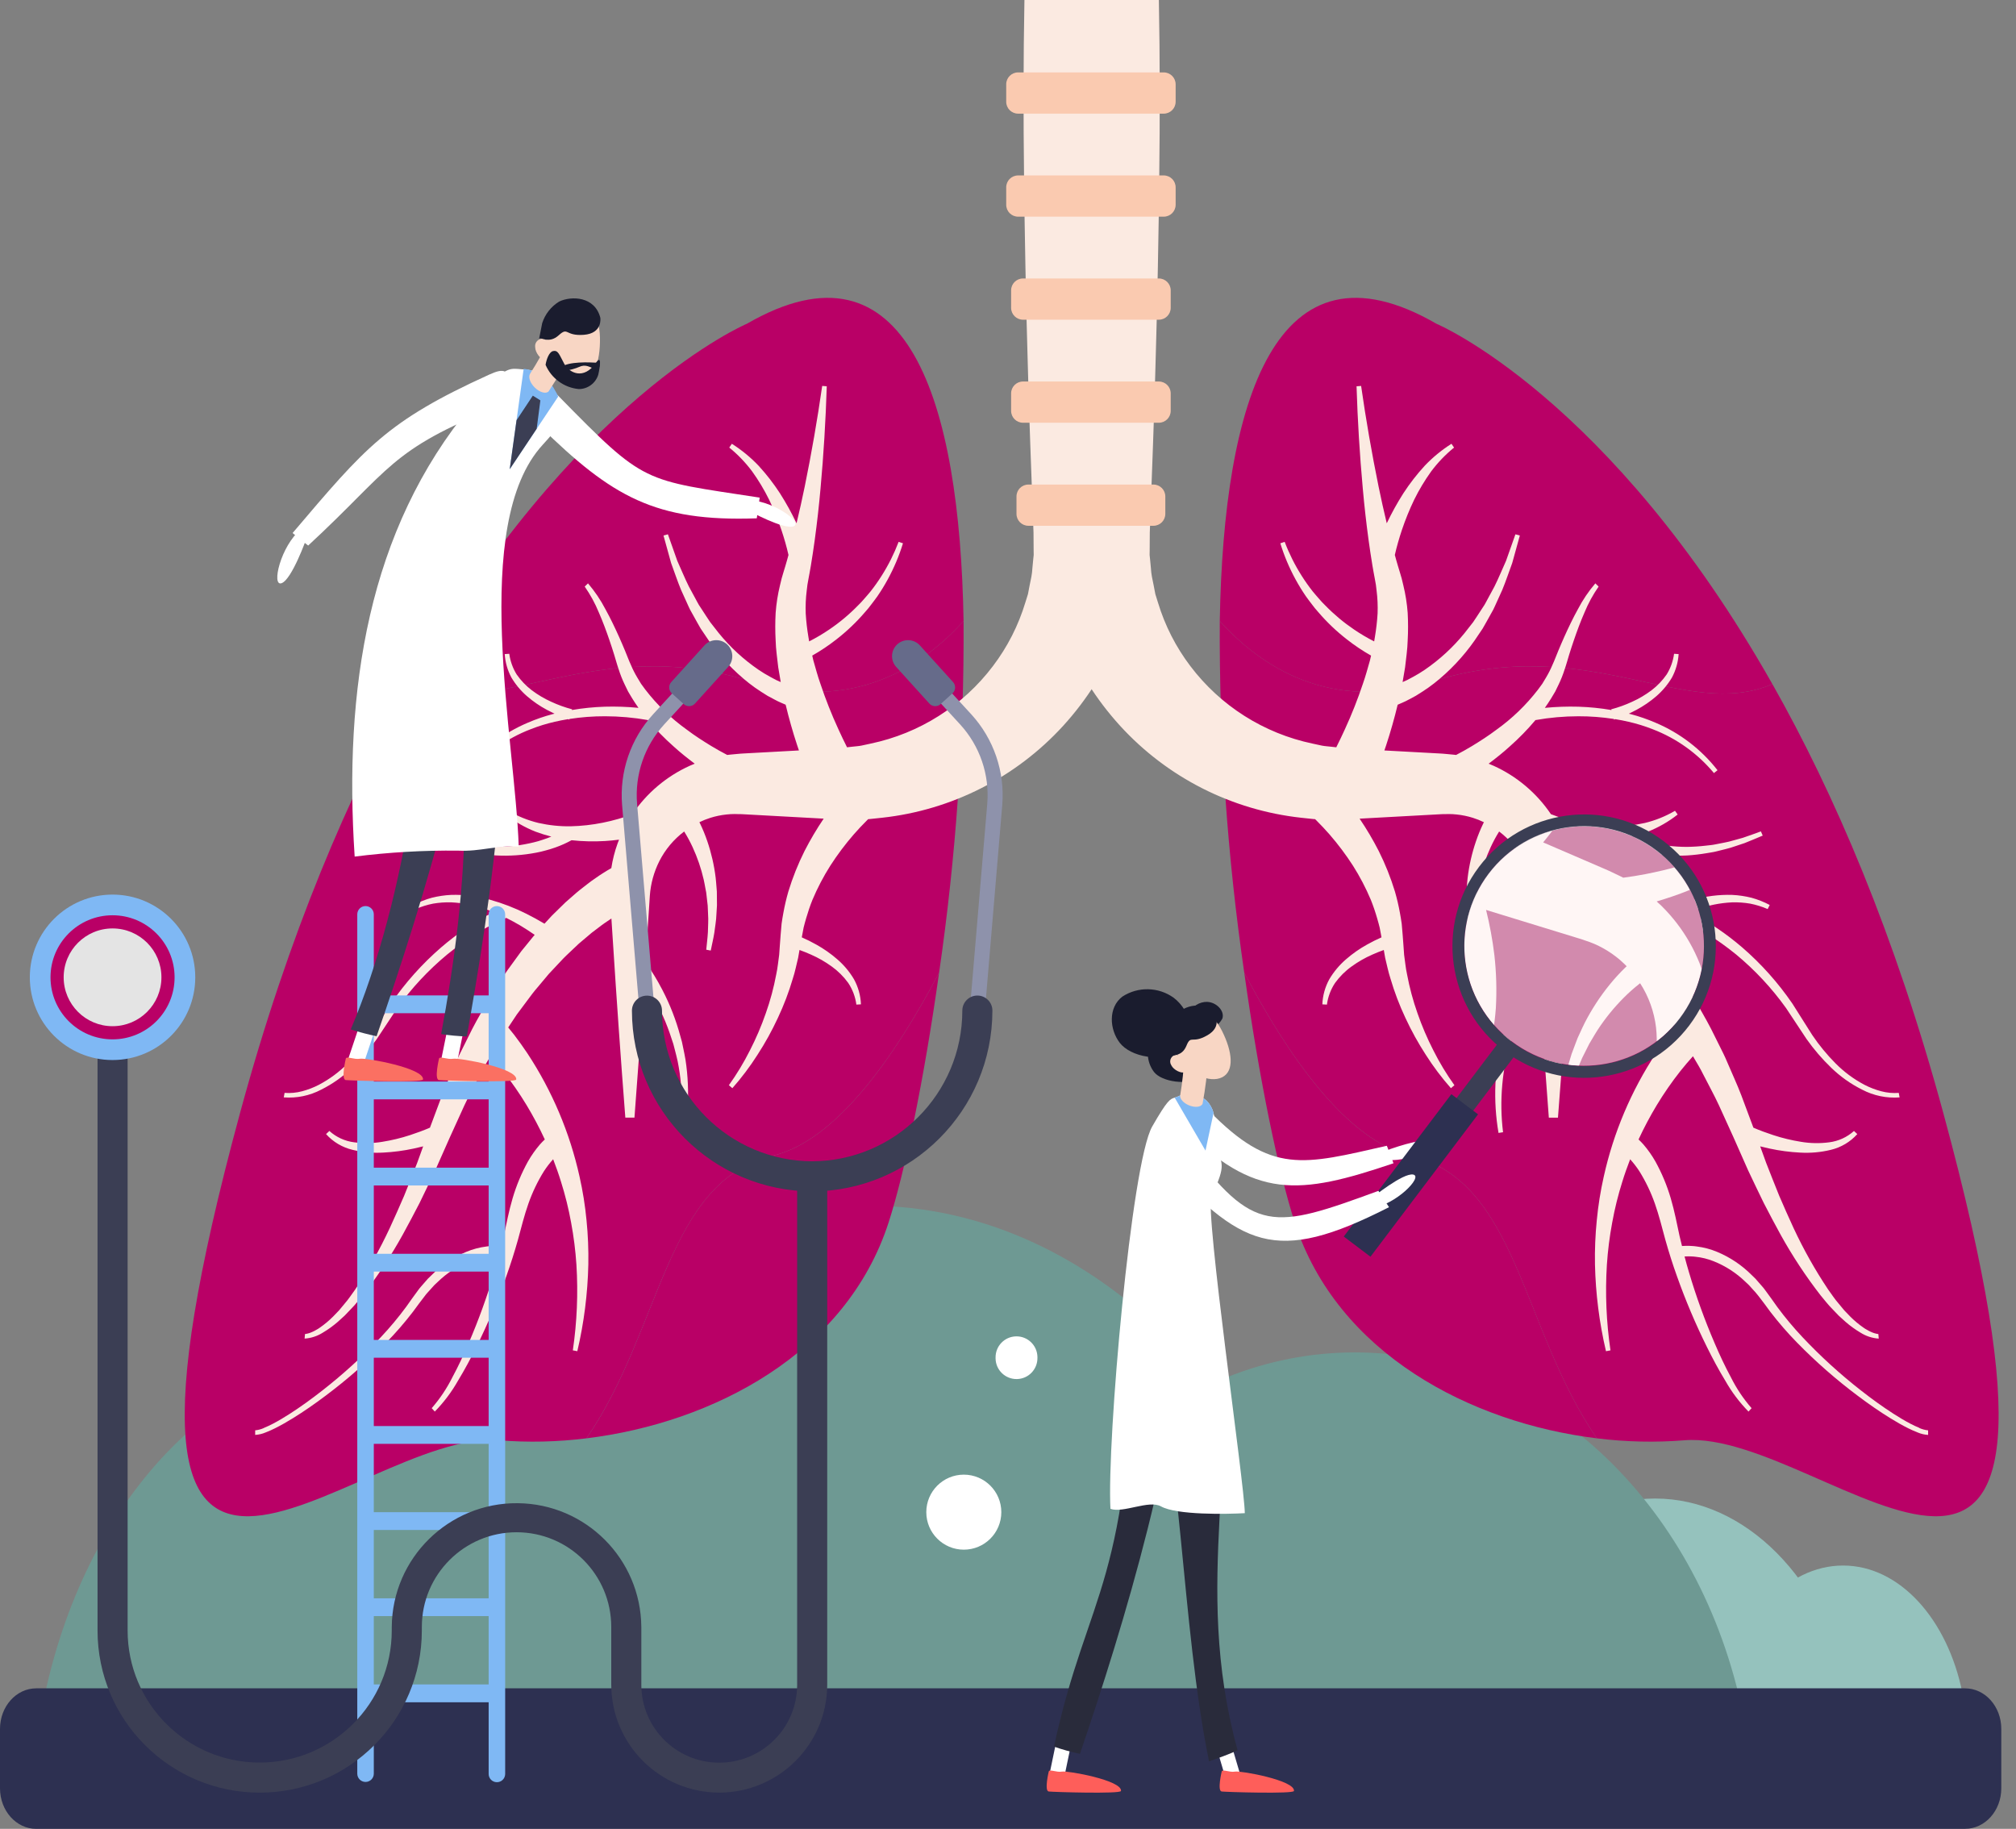 <?xml version="1.0" encoding="utf-8"?>
<!-- Generator: Adobe Illustrator 26.0.3, SVG Export Plug-In . SVG Version: 6.00 Build 0)  -->
<svg version="1.1" id="Ebene_1" xmlns="http://www.w3.org/2000/svg" xmlns:xlink="http://www.w3.org/1999/xlink" x="0px" y="0px"
	 viewBox="0 0 242.767 220.222" style="enable-background:new 0 0 242.767 220.222;" xml:space="preserve">
<rect x="0" y="0" width="242.767" height="220.222" fill="#808080" stroke="none"/>
<style type="text/css">
	.st0{fill:#95C2BD;}
	.st1{fill:#6E9993;}
	.st2{fill:#2D3051;}
	.st3{fill:#B90066;}
	.st4{fill:#FBEAE1;}
	.st5{fill:#FACAB0;}
	.st6{fill:#7FB8F4;}
	.st7{fill:#FFFFFF;}
	.st8{fill:#292B3B;}
	.st9{fill:#1A1C2E;}
	.st10{fill:#F8D6C4;}
	.st11{fill:#FE5E5A;}
	.st12{clip-path:url(#SVGID_00000141445976971843316280000000420194302991618220_);}
	.st13{fill:#FF7773;}
	.st14{fill:#FFABA8;}
	.st15{fill:#AA2265;}
	.st16{fill:#FFEEED;}
	.st17{fill:#FF938F;}
	.st18{fill:#3B3E54;}
	.st19{opacity:0.47;}
	.st20{clip-path:url(#SVGID_00000084509740562509234730000005584323440170193324_);}
	.st21{fill:#E4E4E4;}
	.st22{fill:#8E92AB;}
	.st23{fill:#666B8A;}
	.st24{fill:#FB7062;}
</style>
<path id="Pfad_4672" class="st0" d="M199.302,180.445c-10.877,0.001-20.438,9.643-23.433,23.633h46.866
	C219.74,190.088,210.179,180.446,199.302,180.445"/>
<path id="Pfad_4673" class="st0" d="M221.942,188.513c-6.829,0-12.588,6.487-14.374,15.348h28.747
	C234.53,194.999,228.772,188.513,221.942,188.513"/>
<path id="Pfad_4675" class="st1" d="M46.273,162.85c-18.974,0.002-35.652,16.822-40.876,41.224h81.75
	C81.924,179.672,65.247,162.852,46.273,162.85"/>
<path id="Pfad_4676" class="st1" d="M163.142,162.85c-21.46,0.002-40.322,16.822-46.23,41.224h92.461
	C203.464,179.672,184.602,162.852,163.142,162.85"/>
<path id="Pfad_4677" class="st1" d="M104.659,145.19c-27.102,0.002-50.925,24.027-58.386,58.884h116.772
	C155.584,169.218,131.762,145.192,104.659,145.19"/>
<g>
	<g>
		<g id="Gruppe_2466">
			<g id="Gruppe_2458" transform="translate(0 0.001)">
				<g>
					<g>
						<g id="Gruppe_2457">
							<path id="Pfad_4667" class="st2" d="M236.632,220.221H4.364c-2.41,0-4.364-2.186-4.364-4.883v-7.155
								c0-2.698,1.954-4.884,4.364-4.884h232.268c2.41,0,4.364,2.186,4.364,4.884v7.15c0,2.698-1.954,4.883-4.364,4.883"/>
							<path id="Pfad_4678" class="st3" d="M169.833,139.156c-7.709-1.828-14.831-12.2-20-22.036
								c1.821,13.013,4.161,24.147,6.08,30.082c5.106,15.792,21.2,24.138,36.384,25.993c-9.121-13.247-9.518-30.969-22.462-34.039"
								/>
							<path id="Pfad_4679" class="st3" d="M172.448,82.06c18.992-5.92,30.482,4.849,40.983,0.312
								c-19.592-34.624-40.456-43.39-40.456-43.39c-19.366-11.182-25.632,9.327-26.09,35.8c4.919,5.458,13.32,11.1,25.564,7.28"/>
							<path id="Pfad_4680" class="st3" d="M234.019,134.04c-5.866-21.6-13.135-38.5-20.587-51.67
								c-10.5,4.537-21.991-6.232-40.983-0.312c-12.243,3.816-20.644-1.823-25.564-7.28c-0.078,14.168,0.907,28.321,2.947,42.341
								c5.17,9.837,12.292,20.207,20,22.036c12.944,3.07,13.341,20.791,22.462,34.039c3.489,0.437,7.013,0.517,10.518,0.238
								C220.243,171.971,255.306,212.413,234.019,134.04"/>
							<path id="Pfad_4681" class="st4" d="M231.127,171.934c-0.36-0.14-0.713-0.317-1.064-0.494
								c-0.7-0.365-1.381-0.776-2.051-1.206c-1.339-0.861-2.632-1.8-3.888-2.784c-2.516-1.962-4.879-4.113-7.066-6.436
								c-1.088-1.155-2.105-2.373-3.047-3.65c-0.238-0.319-0.448-0.642-0.687-0.969l-0.73-1c-0.231-0.342-0.528-0.634-0.792-0.952
								l-0.407-0.468l-0.448-0.434c-1.188-1.194-2.6-2.142-4.154-2.792c-0.788-0.331-1.618-0.552-2.467-0.657
								c-0.213-0.033-0.427-0.053-0.642-0.062c-0.216-0.017-0.432-0.022-0.648-0.016c-0.167,0-0.329,0.01-0.491,0.021
								c-0.1-0.4-0.2-0.8-0.292-1.2c-0.31-1.439-0.61-3.016-1.056-4.526c-0.452-1.545-1.072-3.036-1.85-4.446
								c-0.415-0.731-0.9-1.42-1.448-2.057c-0.182-0.207-0.38-0.408-0.585-0.6c0.654-1.413,1.384-2.79,2.188-4.124
								c0.864-1.428,1.815-2.801,2.848-4.111c0.489-0.613,0.995-1.208,1.516-1.785l0.173,0.294c0.355,0.605,0.723,1.2,1.033,1.838
								c0.635,1.256,1.327,2.487,1.919,3.77l1.759,3.866l1.757,3.971c0.609,1.314,1.255,2.614,1.879,3.918
								c0.669,1.288,1.339,2.574,2.041,3.842c1.411,2.547,3.016,4.982,4.8,7.283c0.47,0.561,0.909,1.141,1.431,1.662
								c0.254,0.265,0.5,0.536,0.76,0.794l0.819,0.742c0.559,0.487,1.162,0.922,1.8,1.3c0.661,0.422,1.418,0.67,2.2,0.722
								l-0.046-0.549c-0.312-0.04-0.616-0.13-0.9-0.267c-0.156-0.067-0.306-0.145-0.45-0.234c-0.152-0.078-0.298-0.168-0.436-0.268
								c-0.571-0.394-1.104-0.84-1.594-1.331l-0.727-0.756c-0.231-0.264-0.449-0.542-0.673-0.811
								c-0.462-0.527-0.85-1.123-1.264-1.692c-1.575-2.357-2.967-4.831-4.163-7.4c-0.6-1.288-1.168-2.592-1.733-3.895
								c-0.524-1.325-1.067-2.639-1.574-3.968l-0.716-1.979c0.38,0.095,0.761,0.185,1.148,0.268c1.201,0.258,2.42,0.419,3.647,0.482
								c1.243,0.075,2.49-0.035,3.7-0.328c1.236-0.291,2.353-0.954,3.2-1.9l-0.4-0.376c-0.833,0.752-1.878,1.229-2.992,1.367
								c-1.125,0.148-2.266,0.127-3.385-0.061c-1.134-0.18-2.253-0.45-3.344-0.808c-0.8-0.261-1.619-0.563-2.391-0.894l-1.449-3.881
								c-0.518-1.363-1.144-2.687-1.713-4.035c-0.277-0.678-0.615-1.329-0.941-1.986l-0.982-1.972
								c-0.67-1.308-1.438-2.57-2.157-3.86l-1.2-1.869c-0.4-0.625-0.8-1.251-1.25-1.845l-1.316-1.809l-1.419-1.743
								c-0.058-0.075-0.125-0.144-0.185-0.218c0.575-0.4,1.168-0.786,1.765-1.142c0.543-0.32,1.1-0.619,1.662-0.9
								c1.224,0.526,2.406,1.144,3.536,1.85c1.244,0.78,2.439,1.635,3.578,2.562c2.268,1.881,4.285,4.045,6,6.441l2.473,3.736
								c0.878,1.241,1.871,2.397,2.966,3.451c1.1,1.066,2.357,1.957,3.727,2.641c1.386,0.729,2.949,1.052,4.51,0.933l-0.1-0.543
								c-0.706,0.053-1.416-0.012-2.1-0.193c-0.7-0.184-1.379-0.445-2.022-0.777c-1.293-0.68-2.473-1.555-3.5-2.594
								c-1.036-1.043-1.972-2.181-2.794-3.4l-2.395-3.789c-1.715-2.506-3.746-4.78-6.043-6.767
								c-1.925-1.655-4.036-3.082-6.289-4.252c0.259-0.1,0.518-0.209,0.781-0.3c1.378-0.508,2.825-0.801,4.292-0.871
								c0.731-0.021,1.463,0.031,2.184,0.154c0.721,0.142,1.426,0.361,2.1,0.654l0.246-0.493c-0.695-0.368-1.428-0.659-2.186-0.868
								c-0.766-0.192-1.549-0.308-2.337-0.345c-1.577-0.046-3.151,0.15-4.668,0.581c-1.51,0.419-2.975,0.985-4.376,1.688
								c-0.75,0.375-1.475,0.772-2.189,1.2l-0.126-0.138l-0.768-0.834l-0.816-0.8l-0.819-0.8l-0.865-0.758
								c-0.568-0.514-1.179-0.992-1.8-1.465c-0.3-0.244-0.627-0.466-0.951-0.69s-0.641-0.454-0.991-0.662
								c-0.3-0.184-0.594-0.37-0.912-0.546c-0.155-1.007-0.405-1.996-0.749-2.955c-0.056-0.158-0.12-0.314-0.181-0.471
								c0.562,0.071,1.124,0.128,1.687,0.162c1.345,0.081,2.694,0.049,4.033-0.095c0.62,0.341,1.267,0.63,1.934,0.866
								c0.385,0.131,0.769,0.264,1.162,0.36c0.388,0.112,0.781,0.204,1.179,0.276c1.575,0.301,3.181,0.413,4.783,0.332
								c0.793-0.05,1.583-0.143,2.367-0.276c0.39-0.074,0.785-0.114,1.168-0.216l1.15-0.287c0.384-0.092,0.762-0.206,1.133-0.34
								l1.12-0.374c0.733-0.284,1.451-0.6,2.176-0.9l-0.22-0.506c-0.726,0.257-1.444,0.533-2.173,0.772l-1.109,0.307
								c-0.366,0.112-0.738,0.203-1.115,0.272l-1.124,0.22c-0.373,0.08-0.756,0.1-1.133,0.149c-0.754,0.088-1.512,0.137-2.271,0.146
								c-1.507-0.002-3.008-0.185-4.472-0.544c-0.364-0.085-0.722-0.189-1.075-0.311c-0.358-0.107-0.7-0.248-1.046-0.384l0,0
								c0.633-0.161,1.256-0.355,1.869-0.581c1.305-0.51,2.526-1.21,3.626-2.077l-0.321-0.449c-1.133,0.665-2.358,1.16-3.635,1.467
								c-1.268,0.286-2.566,0.42-3.866,0.4c-1.296-0.03-2.588-0.173-3.859-0.429c-0.634-0.128-1.264-0.278-1.881-0.458
								c-0.576-0.161-1.144-0.352-1.7-0.572c-1.716-2.544-4.105-4.561-6.9-5.827c-0.2-0.089-0.4-0.171-0.6-0.252
								c0.882-0.666,1.748-1.35,2.567-2.1c1.1-0.973,2.126-2.026,3.07-3.151c1.704-0.304,3.432-0.458,5.163-0.46
								c1.434-0.004,2.866,0.105,4.283,0.325l0.02,0.075c0.05-0.016,0.1-0.035,0.147-0.052c0.538,0.088,1.074,0.191,1.605,0.316
								c0.991,0.226,1.964,0.527,2.91,0.9c2.866,1.101,5.402,2.917,7.366,5.276l0.431-0.344c-1.962-2.514-4.534-4.485-7.473-5.724
								c-0.973-0.42-1.975-0.765-3-1.034c-0.069-0.019-0.139-0.031-0.208-0.049c0.305-0.144,0.608-0.295,0.908-0.456
								c0.858-0.458,1.663-1.01,2.4-1.645c0.744-0.645,1.381-1.406,1.885-2.252c0.467-0.873,0.741-1.835,0.805-2.823l-0.55-0.038
								c-0.117,0.881-0.419,1.727-0.886,2.483c-0.507,0.733-1.127,1.38-1.836,1.919c-0.72,0.541-1.498,1.001-2.319,1.372
								c-0.812,0.379-1.656,0.684-2.522,0.911l0.024,0.088c-1.314-0.225-2.642-0.359-3.975-0.4c-1.35-0.038-2.702,0.009-4.046,0.14
								c0.263-0.373,0.518-0.751,0.757-1.143l0.494-0.825l0.423-0.872c0.279-0.583,0.517-1.184,0.712-1.8
								c0.211-0.6,0.353-1.165,0.537-1.749s0.361-1.153,0.561-1.722c0.389-1.142,0.809-2.274,1.291-3.376
								c0.451-1.098,1.021-2.144,1.7-3.118l-0.394-0.386c-0.816,0.953-1.521,1.997-2.1,3.11c-0.6,1.083-1.132,2.2-1.636,3.32
								c-0.257,0.561-0.49,1.13-0.732,1.7s-0.452,1.165-0.7,1.691c-0.222,0.528-0.482,1.04-0.777,1.532l-0.444,0.737l-0.514,0.7
								c-1.425,1.851-3.115,3.482-5.016,4.84c-0.936,0.708-1.928,1.346-2.931,1.957c-0.622,0.376-1.273,0.74-1.917,1.075
								c-0.112-0.016-0.223-0.031-0.335-0.038l-0.843-0.08l-0.422-0.037l-0.352-0.022l-5.345-0.292l-1.339-0.073
								c0.072-0.214,0.147-0.426,0.217-0.641c0.526-1.6,0.987-3.222,1.382-4.866c0.186-0.078,0.369-0.16,0.553-0.24
								c0.28-0.119,0.554-0.252,0.821-0.4l0.8-0.428l0.764-0.481c0.506-0.321,0.996-0.667,1.467-1.037
								c1.857-1.466,3.491-3.195,4.849-5.133l0.98-1.452c0.295-0.5,0.571-1.015,0.856-1.521l0.423-0.76
								c0.132-0.258,0.243-0.526,0.365-0.788l0.716-1.579c0.442-1.066,0.8-2.164,1.2-3.24l0.917-3.315l-0.532-0.146l-1.131,3.2
								c-0.467,1.027-0.887,2.072-1.388,3.075l-0.8,1.478c-0.135,0.244-0.26,0.5-0.4,0.734l-0.458,0.7
								c-0.307,0.465-0.6,0.936-0.918,1.394l-1.025,1.309c-1.38,1.703-3.001,3.197-4.811,4.433
								c-0.446,0.303-0.907,0.582-1.382,0.838l-0.709,0.38l-0.564,0.251c0.105-0.59,0.2-1.182,0.3-1.771
								c0.119-1.084,0.285-2.148,0.313-3.251c0.06-1.099,0.06-2.201,0-3.3c-0.082-1.125-0.258-2.242-0.526-3.338l-0.2-0.828
								c-0.069-0.267-0.144-0.487-0.216-0.734c-0.142-0.482-0.3-0.958-0.431-1.446c-0.059-0.212-0.117-0.425-0.175-0.637
								c0.226-1,0.522-2.023,0.851-3.01c0.421-1.253,0.92-2.479,1.493-3.67c0.586-1.185,1.269-2.32,2.041-3.394
								c0.795-1.061,1.718-2.021,2.746-2.858l-0.311-0.455c-1.18,0.747-2.263,1.637-3.225,2.649
								c-0.946,1.031-1.804,2.138-2.567,3.311c-0.74,1.162-1.408,2.369-2,3.613c-0.351-1.472-0.687-2.951-0.988-4.44
								c-0.816-4-1.519-8.042-2.1-12.1l-0.55,0.044c0.128,4.115,0.379,8.225,0.753,12.332c0.183,2.056,0.415,4.112,0.694,6.169
								c0.136,1.029,0.3,2.058,0.466,3.088c0.08,0.515,0.187,1.03,0.279,1.546c0.044,0.253,0.1,0.527,0.136,0.763l0.082,0.683
								c0.117,0.917,0.158,1.842,0.124,2.766c-0.057,0.949-0.166,1.894-0.324,2.832c-0.024,0.18-0.056,0.36-0.089,0.54
								c-0.831-0.422-1.635-0.897-2.406-1.421c-1.256-0.847-2.421-1.821-3.478-2.906c-0.274-0.263-0.533-0.54-0.777-0.831
								c-0.245-0.289-0.506-0.568-0.741-0.866c-0.472-0.598-0.912-1.22-1.319-1.864c-0.823-1.293-1.511-2.667-2.056-4.1
								l-0.523,0.174c0.464,1.513,1.081,2.974,1.841,4.362c0.38,0.698,0.796,1.376,1.247,2.031c0.225,0.328,0.476,0.637,0.714,0.957
								c0.236,0.321,0.489,0.63,0.757,0.925c1.04,1.217,2.202,2.325,3.467,3.306c0.917,0.719,1.886,1.369,2.9,1.942
								c-0.045,0.193-0.091,0.386-0.134,0.579c-0.272,0.938-0.516,1.875-0.845,2.8c-0.622,1.866-1.346,3.696-2.168,5.483
								c-0.332,0.734-0.683,1.459-1.042,2.179l-0.607-0.068c-0.378-0.049-0.76-0.059-1.133-0.136l-1.114-0.241
								c-5.871-1.232-11.099-4.547-14.717-9.332c-1.745-2.298-3.065-4.889-3.9-7.651l-0.317-1.016l-0.2-1.046l-0.211-1.038
								c-0.065-0.348-0.106-0.699-0.124-1.052l-0.1-1.052l-0.056-0.523l0.008-0.531l0.014-2.164
								c0.251-7.126,0.553-14.252,0.721-21.378c0.1-3.563,0.2-7.126,0.254-10.689s0.14-7.126,0.163-10.689
								c0.085-7.126,0.09-14.252-0.045-21.378h-15.158c-0.134,7.126-0.13,14.252-0.045,21.378c0.023,3.563,0.095,7.126,0.163,10.689
								s0.151,7.126,0.254,10.689c0.167,7.126,0.469,14.252,0.72,21.378c0,0.2,0.026,0.48,0.048,0.753l0.066,0.808l0.142,1.613
								l0.076,0.8l0.146,0.8l0.3,1.59c0.087,0.531,0.202,1.057,0.344,1.576l0.454,1.55l0.468,1.54l0.6,1.493
								c1.595,3.953,3.883,7.591,6.755,10.741c5.679,6.218,13.429,10.153,21.8,11.069l1.528,0.162c0.049,0,0.1,0,0.148,0.006
								c0.052,0.052,0.106,0.1,0.158,0.152c0.55,0.544,1.08,1.117,1.594,1.7c1.024,1.18,1.962,2.431,2.808,3.744
								c0.835,1.316,1.558,2.699,2.162,4.135c0.287,0.72,0.538,1.455,0.752,2.2c0.1,0.374,0.222,0.746,0.306,1.125l0.215,1.143
								l0.007,0.035c-0.6,0.261-1.165,0.548-1.733,0.865c-0.91,0.503-1.764,1.101-2.547,1.784c-0.796,0.687-1.475,1.499-2.01,2.405
								c-0.507,0.927-0.792,1.959-0.835,3.015l0.551,0.03c0.124-0.935,0.461-1.829,0.984-2.613c0.554-0.766,1.23-1.438,2-1.987
								c0.774-0.56,1.605-1.036,2.48-1.42c0.449-0.2,0.917-0.39,1.385-0.556l0.164,0.94c0.21,0.836,0.368,1.68,0.638,2.494
								c0.479,1.633,1.085,3.227,1.812,4.766c0.71,1.53,1.527,3.007,2.445,4.422c0.902,1.417,1.913,2.761,3.026,4.02l0.42-0.358
								c-0.952-1.329-1.799-2.729-2.532-4.19c-0.744-1.448-1.384-2.946-1.917-4.484c-0.538-1.519-0.957-3.078-1.252-4.663
								c-0.176-0.781-0.239-1.581-0.356-2.366L169,113.785l-0.093-1.237l-0.113-1.316c-0.052-0.437-0.142-0.866-0.213-1.3
								c-0.156-0.867-0.357-1.725-0.6-2.571c-0.512-1.68-1.164-3.314-1.951-4.884c-0.688-1.346-1.458-2.649-2.306-3.9l4.316-0.236
								l5.345-0.292c0.1,0,0.241-0.016,0.316-0.015h0.245l0.492-0.012c0.328,0,0.657,0.018,0.983,0.054
								c0.659,0.069,1.309,0.203,1.941,0.4c0.456,0.143,0.901,0.32,1.331,0.529l-0.083,0.163c-0.331,0.687-0.62,1.393-0.866,2.115
								c-0.488,1.424-0.825,2.895-1.008,4.389c-0.048,0.37-0.065,0.744-0.1,1.114l-0.044,0.556l-0.006,0.558l-0.009,1.111
								l0.067,1.107c0.019,0.738,0.167,1.464,0.25,2.191c0.116,0.724,0.29,1.437,0.432,2.151l0.542-0.1
								c-0.066-0.713-0.162-1.421-0.2-2.131c-0.006-0.713-0.077-1.42-0.02-2.128l0.046-1.058l0.119-1.05l0.06-0.523l0.1-0.518
								c0.068-0.344,0.119-0.69,0.2-1.029c0.31-1.352,0.76-2.668,1.343-3.927c0.285-0.619,0.608-1.22,0.967-1.8l0.045-0.07
								c1.256,0.947,2.279,2.17,2.99,3.573c0.652,1.297,1.04,2.711,1.143,4.159l0.347,5.345c0.056,0.886,0.12,1.771,0.178,2.656
								c-0.756,1.064-1.436,2.18-2.035,3.34c-0.915,1.759-1.636,3.612-2.151,5.526l-0.2,0.713l-0.152,0.725
								c-0.093,0.485-0.21,0.965-0.283,1.453c-0.15,0.974-0.244,1.956-0.284,2.941c-0.084,1.962,0.04,3.928,0.372,5.864l0.545-0.085
								c-0.234-1.899-0.265-3.817-0.093-5.723c0.083-0.948,0.219-1.891,0.407-2.824c0.092-0.466,0.228-0.923,0.339-1.384
								l0.178-0.689l0.225-0.676c0.577-1.806,1.348-3.544,2.3-5.183c0.307-0.534,0.643-1.059,0.99-1.576
								c0.363,5.433,0.752,10.867,1.167,16.3h1.1c0.551-7.126,1.053-14.252,1.508-21.378l0.169-2.6
								c0.534,0.353,1.067,0.712,1.579,1.116l0.8,0.606l0.771,0.654l0.774,0.654l0.74,0.7c0.49,0.472,1,0.923,1.458,1.436l1.409,1.5
								l1.33,1.587c0.457,0.519,0.869,1.077,1.282,1.635l1.248,1.671c0.339,0.523,0.688,1.04,1.036,1.558
								c-0.245,0.3-0.486,0.592-0.719,0.893c-0.56,0.729-1.088,1.474-1.594,2.231c-2.98,4.522-5.107,9.551-6.278,14.839
								c-0.392,1.738-0.673,3.499-0.841,5.273c-0.177,1.763-0.249,3.535-0.216,5.307c0.078,3.517,0.522,7.016,1.325,10.441
								l0.542-0.1c-0.502-3.409-0.647-6.861-0.434-10.3c0.112-1.704,0.325-3.4,0.639-5.079c0.302-1.671,0.71-3.322,1.223-4.941
								c0.28-0.911,0.6-1.808,0.941-2.693c0.41,0.455,0.784,0.942,1.118,1.456c0.762,1.228,1.387,2.536,1.865,3.9
								c0.492,1.4,0.839,2.805,1.252,4.331c0.42,1.492,0.886,2.966,1.408,4.417c1.031,2.902,2.233,5.74,3.6,8.5
								c0.68,1.379,1.406,2.736,2.208,4.054c0.768,1.358,1.709,2.61,2.8,3.725l0.371-0.408c-0.983-1.126-1.819-2.373-2.486-3.711
								c-0.716-1.33-1.36-2.7-1.956-4.1c-1.198-2.781-2.23-5.631-3.091-8.534c-0.192-0.638-0.368-1.279-0.539-1.921
								c0.07,0,0.141-0.008,0.209-0.01c0.184-0.01,0.37-0.01,0.554,0c0.186,0.003,0.372,0.018,0.557,0.043
								c0.749,0.077,1.483,0.258,2.182,0.538c1.426,0.567,2.727,1.409,3.828,2.477l0.425,0.4l0.391,0.433
								c0.269,0.282,0.524,0.577,0.764,0.884l0.712,0.933c0.241,0.316,0.475,0.662,0.724,0.982c0.989,1.29,2.055,2.518,3.192,3.68
								c2.261,2.312,4.695,4.447,7.283,6.386c1.29,0.971,2.615,1.9,3.993,2.746c0.689,0.424,1.391,0.831,2.122,1.194
								c0.368,0.178,0.737,0.353,1.128,0.5c0.402,0.172,0.83,0.273,1.266,0.3v-0.551c-0.366-0.036-0.724-0.132-1.059-0.283"/>
							<path id="Pfad_4682" class="st3" d="M93.086,139.156c7.709-1.828,14.831-12.2,20-22.036
								c-1.821,13.013-4.161,24.147-6.08,30.082c-5.106,15.792-21.2,24.138-36.384,25.993c9.121-13.247,9.518-30.969,22.462-34.039"
								/>
							<path id="Pfad_4683" class="st3" d="M90.471,82.06c-18.992-5.92-30.482,4.849-40.983,0.312
								c19.592-34.624,40.456-43.39,40.456-43.39c19.366-11.182,25.632,9.327,26.09,35.8c-4.919,5.458-13.32,11.1-25.564,7.28"/>
							<path id="Pfad_4684" class="st3" d="M28.9,134.04c5.866-21.6,13.135-38.5,20.587-51.67c10.5,4.537,21.991-6.232,40.983-0.312
								c12.243,3.816,20.644-1.823,25.564-7.28c0.078,14.168-0.907,28.321-2.947,42.341c-5.17,9.837-12.293,20.207-20,22.036
								c-12.945,3.07-13.341,20.791-22.462,34.039c-3.489,0.437-7.013,0.517-10.518,0.238
								c-17.431-1.461-52.494,38.981-31.206-39.391"/>
							<path id="Pfad_4685" class="st4" d="M31.793,171.934c0.36-0.14,0.713-0.317,1.064-0.494c0.7-0.365,1.381-0.776,2.051-1.206
								c1.339-0.861,2.632-1.8,3.888-2.784c2.516-1.962,4.878-4.113,7.065-6.436c1.088-1.155,2.105-2.373,3.047-3.65
								c0.238-0.319,0.448-0.642,0.687-0.969l0.73-1c0.231-0.342,0.528-0.634,0.792-0.952l0.408-0.468l0.448-0.434
								c1.188-1.194,2.6-2.142,4.154-2.792c0.788-0.331,1.618-0.552,2.467-0.657c0.213-0.033,0.427-0.053,0.642-0.062
								c0.216-0.017,0.432-0.022,0.648-0.016c0.167,0,0.328,0.01,0.491,0.021c0.1-0.4,0.2-0.8,0.292-1.2
								c0.31-1.439,0.61-3.016,1.056-4.526c0.452-1.545,1.072-3.036,1.85-4.446c0.415-0.731,0.9-1.42,1.448-2.057
								c0.182-0.207,0.38-0.408,0.585-0.6c-0.654-1.413-1.384-2.79-2.188-4.124c-0.864-1.428-1.815-2.801-2.848-4.111
								c-0.489-0.613-0.995-1.208-1.516-1.785l-0.173,0.294c-0.355,0.605-0.723,1.2-1.033,1.838
								c-0.635,1.256-1.327,2.487-1.919,3.77l-1.759,3.866l-1.759,3.97c-0.609,1.314-1.254,2.614-1.879,3.918
								c-0.669,1.288-1.339,2.574-2.041,3.842c-1.411,2.547-3.016,4.982-4.8,7.283c-0.47,0.561-0.909,1.141-1.432,1.662
								c-0.254,0.265-0.5,0.536-0.759,0.794l-0.819,0.742c-0.559,0.487-1.162,0.922-1.8,1.3c-0.661,0.422-1.418,0.67-2.2,0.722
								l0.046-0.549c0.312-0.04,0.616-0.13,0.9-0.267c0.156-0.067,0.306-0.145,0.45-0.234c0.152-0.078,0.298-0.168,0.436-0.268
								c0.571-0.394,1.104-0.84,1.594-1.331l0.727-0.756c0.231-0.264,0.449-0.542,0.673-0.811c0.462-0.527,0.85-1.123,1.264-1.692
								c1.575-2.357,2.967-4.831,4.163-7.4c0.6-1.288,1.168-2.592,1.734-3.895c0.524-1.325,1.067-2.639,1.574-3.968l0.716-1.979
								c-0.38,0.095-0.761,0.185-1.148,0.268c-1.201,0.258-2.42,0.419-3.647,0.482c-1.243,0.075-2.49-0.035-3.7-0.328
								c-1.236-0.291-2.353-0.954-3.2-1.9l0.4-0.376c0.833,0.752,1.878,1.229,2.992,1.367c1.125,0.148,2.266,0.127,3.385-0.061
								c1.134-0.18,2.253-0.45,3.344-0.808c0.8-0.261,1.619-0.563,2.391-0.894l1.449-3.881c0.518-1.363,1.144-2.687,1.713-4.035
								c0.277-0.678,0.615-1.329,0.941-1.986l0.982-1.972c0.67-1.308,1.438-2.57,2.157-3.86l1.2-1.869
								c0.4-0.625,0.8-1.251,1.249-1.845l1.316-1.809l1.419-1.743c0.058-0.075,0.125-0.144,0.185-0.218
								c-0.575-0.4-1.168-0.786-1.765-1.142c-0.543-0.32-1.1-0.619-1.662-0.9c-1.224,0.526-2.406,1.144-3.536,1.85
								c-1.244,0.78-2.439,1.635-3.578,2.562c-2.268,1.881-4.285,4.045-6,6.441l-2.472,3.736c-0.878,1.241-1.871,2.397-2.966,3.451
								c-1.1,1.066-2.357,1.957-3.727,2.641c-1.386,0.729-2.949,1.052-4.51,0.933l0.1-0.543c0.706,0.053,1.416-0.012,2.1-0.193
								c0.701-0.184,1.379-0.445,2.022-0.777c1.293-0.68,2.473-1.555,3.5-2.594c1.037-1.043,1.973-2.181,2.795-3.4l2.395-3.789
								c1.715-2.506,3.747-4.78,6.043-6.767c1.925-1.655,4.036-3.082,6.289-4.252c-0.259-0.1-0.518-0.209-0.781-0.3
								c-1.378-0.508-2.825-0.801-4.292-0.871c-0.731-0.021-1.463,0.031-2.184,0.154c-0.721,0.142-1.426,0.361-2.1,0.654
								l-0.246-0.493c0.695-0.368,1.428-0.659,2.186-0.868c0.766-0.192,1.549-0.308,2.337-0.345c1.577-0.046,3.151,0.15,4.668,0.581
								c1.51,0.419,2.976,0.985,4.376,1.688c0.75,0.375,1.475,0.772,2.189,1.2l0.126-0.138l0.768-0.834l0.816-0.8l0.819-0.8
								l0.865-0.758c0.568-0.514,1.179-0.992,1.8-1.465c0.3-0.244,0.627-0.466,0.951-0.69s0.641-0.454,0.991-0.662
								c0.3-0.184,0.594-0.37,0.912-0.546c0.154-1.007,0.405-1.996,0.749-2.955c0.056-0.158,0.12-0.314,0.181-0.471
								c-0.561,0.071-1.124,0.128-1.686,0.162c-1.345,0.081-2.694,0.049-4.033-0.095c-0.62,0.341-1.267,0.63-1.934,0.866
								c-0.385,0.131-0.769,0.264-1.162,0.36c-0.388,0.112-0.782,0.204-1.179,0.276c-1.575,0.302-3.181,0.413-4.783,0.332
								c-0.793-0.05-1.583-0.143-2.367-0.276c-0.39-0.074-0.785-0.114-1.168-0.216l-1.15-0.287c-0.384-0.092-0.762-0.206-1.133-0.34
								l-1.12-0.374c-0.733-0.284-1.451-0.6-2.176-0.9l0.22-0.506c0.727,0.257,1.444,0.533,2.173,0.772l1.109,0.307
								c0.366,0.112,0.738,0.203,1.115,0.272l1.124,0.22c0.373,0.08,0.756,0.1,1.133,0.149c0.754,0.088,1.512,0.137,2.271,0.146
								c1.507-0.002,3.008-0.185,4.472-0.544c0.364-0.085,0.722-0.189,1.075-0.311c0.358-0.107,0.7-0.248,1.045-0.384l0,0
								c-0.633-0.161-1.257-0.355-1.869-0.581c-1.305-0.51-2.526-1.21-3.626-2.077l0.321-0.449c1.133,0.665,2.358,1.16,3.635,1.467
								c1.268,0.286,2.566,0.42,3.866,0.4c1.296-0.03,2.588-0.173,3.859-0.429c0.634-0.128,1.264-0.278,1.881-0.458
								c0.576-0.161,1.144-0.352,1.7-0.572c1.716-2.544,4.105-4.561,6.9-5.827c0.2-0.089,0.4-0.171,0.6-0.252
								c-0.882-0.666-1.748-1.35-2.567-2.1c-1.1-0.973-2.126-2.026-3.07-3.151c-1.704-0.304-3.432-0.458-5.163-0.46
								c-1.434-0.004-2.866,0.105-4.283,0.325l-0.02,0.075c-0.05-0.016-0.1-0.035-0.147-0.052c-0.538,0.088-1.074,0.191-1.606,0.316
								c-0.991,0.226-1.964,0.527-2.91,0.9c-2.866,1.101-5.402,2.917-7.366,5.276l-0.431-0.344c1.962-2.514,4.534-4.485,7.473-5.724
								c0.973-0.42,1.975-0.765,3-1.034c0.069-0.019,0.139-0.031,0.208-0.049c-0.305-0.144-0.608-0.295-0.909-0.456
								c-0.858-0.458-1.663-1.01-2.4-1.645c-0.744-0.645-1.381-1.406-1.885-2.252c-0.467-0.873-0.741-1.835-0.805-2.823l0.55-0.038
								c0.116,0.881,0.418,1.727,0.885,2.483c0.507,0.733,1.127,1.38,1.836,1.919c0.72,0.541,1.498,1.001,2.319,1.372
								c0.812,0.379,1.656,0.684,2.522,0.911l-0.024,0.088c1.314-0.225,2.642-0.359,3.975-0.4c1.35-0.038,2.702,0.009,4.046,0.14
								c-0.262-0.373-0.518-0.751-0.757-1.143l-0.494-0.825l-0.423-0.872c-0.279-0.583-0.517-1.184-0.712-1.8
								c-0.211-0.6-0.353-1.165-0.537-1.749s-0.361-1.153-0.561-1.722c-0.389-1.142-0.809-2.274-1.291-3.376
								c-0.451-1.098-1.021-2.144-1.7-3.118l0.394-0.386c0.816,0.953,1.521,1.997,2.1,3.11c0.6,1.083,1.132,2.2,1.636,3.32
								c0.257,0.561,0.49,1.13,0.732,1.7s0.452,1.165,0.7,1.691c0.222,0.528,0.482,1.04,0.777,1.532l0.444,0.737l0.513,0.7
								c1.425,1.851,3.115,3.482,5.016,4.84c0.935,0.708,1.929,1.346,2.931,1.957c0.622,0.376,1.273,0.74,1.917,1.075
								c0.111-0.016,0.223-0.031,0.335-0.038l0.843-0.08l0.423-0.037l0.352-0.022l5.344-0.292l1.339-0.073
								c-0.072-0.214-0.147-0.426-0.217-0.641c-0.527-1.6-0.987-3.222-1.382-4.866c-0.186-0.078-0.369-0.16-0.553-0.24
								c-0.28-0.119-0.555-0.252-0.821-0.4l-0.8-0.428l-0.764-0.481c-0.506-0.321-0.995-0.667-1.466-1.037
								c-1.857-1.466-3.491-3.195-4.849-5.133l-0.98-1.452c-0.295-0.5-0.571-1.015-0.856-1.521l-0.423-0.76
								c-0.132-0.258-0.243-0.526-0.365-0.788l-0.716-1.579c-0.442-1.066-0.8-2.164-1.2-3.24l-0.917-3.315l0.532-0.146l1.131,3.2
								c0.467,1.027,0.887,2.072,1.388,3.075l0.8,1.478c0.136,0.244,0.26,0.5,0.4,0.734l0.458,0.7
								c0.307,0.465,0.6,0.936,0.918,1.394l1.025,1.309c1.38,1.703,3.001,3.197,4.811,4.433c0.446,0.303,0.907,0.582,1.382,0.838
								l0.709,0.38l0.564,0.251c-0.105-0.59-0.2-1.182-0.3-1.771c-0.12-1.084-0.286-2.148-0.313-3.251c-0.06-1.099-0.06-2.201,0-3.3
								c0.082-1.125,0.258-2.242,0.526-3.338l0.2-0.828c0.069-0.267,0.144-0.487,0.216-0.734c0.143-0.482,0.3-0.958,0.43-1.446
								c0.06-0.212,0.117-0.425,0.175-0.637c-0.226-1-0.522-2.023-0.852-3.01c-0.421-1.253-0.92-2.479-1.493-3.67
								c-0.586-1.185-1.269-2.321-2.041-3.394c-0.795-1.061-1.717-2.021-2.746-2.858l0.311-0.455
								c1.18,0.747,2.263,1.637,3.225,2.649c0.945,1.031,1.804,2.138,2.567,3.311c0.74,1.162,1.408,2.369,2,3.613
								c0.351-1.472,0.687-2.951,0.988-4.44c0.816-4,1.519-8.042,2.1-12.1l0.55,0.044c-0.128,4.115-0.379,8.225-0.753,12.332
								c-0.183,2.056-0.415,4.112-0.694,6.169c-0.136,1.029-0.3,2.058-0.466,3.088c-0.081,0.515-0.187,1.03-0.279,1.546
								c-0.044,0.253-0.1,0.527-0.136,0.763l-0.082,0.683c-0.117,0.917-0.158,1.842-0.124,2.766
								c0.057,0.949,0.165,1.894,0.324,2.832c0.024,0.18,0.056,0.36,0.089,0.54c0.831-0.422,1.635-0.897,2.406-1.421
								c1.255-0.847,2.42-1.821,3.477-2.906c0.274-0.263,0.533-0.54,0.777-0.831c0.246-0.289,0.506-0.568,0.741-0.866
								c0.472-0.598,0.912-1.22,1.319-1.864c0.823-1.293,1.511-2.667,2.056-4.1l0.523,0.174c-0.464,1.513-1.081,2.974-1.841,4.362
								c-0.38,0.698-0.796,1.376-1.247,2.031c-0.225,0.328-0.477,0.637-0.714,0.957c-0.236,0.321-0.489,0.63-0.757,0.925
								c-1.04,1.217-2.202,2.325-3.467,3.306c-0.917,0.719-1.886,1.368-2.9,1.942c0.046,0.193,0.091,0.386,0.133,0.579
								c0.273,0.938,0.516,1.875,0.846,2.8c0.622,1.866,1.346,3.696,2.168,5.483c0.332,0.734,0.683,1.459,1.042,2.179l0.607-0.068
								c0.378-0.049,0.76-0.059,1.133-0.136l1.114-0.241c5.871-1.232,11.099-4.547,14.717-9.332c1.745-2.298,3.065-4.889,3.9-7.651
								l0.317-1.016l0.2-1.046l0.211-1.038c0.065-0.348,0.106-0.699,0.124-1.052l0.1-1.052l0.056-0.523l-0.008-0.531l-0.014-2.164
								c-0.251-7.126-0.553-14.252-0.721-21.378c-0.1-3.563-0.2-7.126-0.254-10.689s-0.14-7.126-0.163-10.689
								c-0.085-7.126-0.09-14.252,0.045-21.378h15.158c0.135,7.126,0.13,14.252,0.045,21.378c-0.023,3.563-0.095,7.126-0.163,10.689
								s-0.151,7.126-0.254,10.689c-0.167,7.126-0.469,14.252-0.721,21.378c0,0.2-0.026,0.48-0.048,0.753l-0.066,0.808l-0.142,1.613
								l-0.076,0.8l-0.146,0.8l-0.3,1.59c-0.087,0.531-0.202,1.057-0.344,1.576l-0.454,1.55l-0.468,1.54l-0.6,1.493
								c-1.595,3.953-3.883,7.591-6.755,10.741c-5.679,6.218-13.429,10.153-21.8,11.069l-1.528,0.162c-0.049,0-0.1,0-0.148,0.006
								c-0.052,0.052-0.106,0.1-0.158,0.152c-0.551,0.544-1.08,1.117-1.594,1.7c-1.024,1.18-1.962,2.431-2.808,3.744
								c-0.835,1.316-1.558,2.699-2.162,4.135c-0.287,0.72-0.538,1.455-0.752,2.2c-0.1,0.374-0.222,0.746-0.306,1.125l-0.215,1.143
								l-0.007,0.035c0.6,0.261,1.165,0.548,1.733,0.865c0.91,0.503,1.764,1.101,2.547,1.784c0.796,0.687,1.475,1.499,2.01,2.405
								c0.507,0.927,0.793,1.959,0.835,3.015l-0.551,0.03c-0.124-0.935-0.461-1.829-0.984-2.613c-0.555-0.766-1.23-1.437-2-1.987
								c-0.774-0.56-1.605-1.036-2.48-1.42c-0.449-0.2-0.916-0.39-1.384-0.556l-0.164,0.94c-0.21,0.836-0.368,1.68-0.638,2.494
								c-0.479,1.633-1.085,3.227-1.812,4.766c-0.71,1.53-1.527,3.007-2.445,4.422c-0.902,1.417-1.914,2.761-3.026,4.02l-0.42-0.358
								c0.952-1.329,1.799-2.729,2.532-4.19c0.744-1.448,1.384-2.946,1.917-4.484c0.538-1.519,0.957-3.078,1.252-4.663
								c0.176-0.781,0.239-1.581,0.356-2.366l0.084-1.188l0.093-1.237l0.113-1.316c0.051-0.437,0.142-0.866,0.213-1.3
								c0.156-0.867,0.357-1.725,0.6-2.571c0.511-1.68,1.164-3.314,1.95-4.884c0.688-1.346,1.458-2.649,2.306-3.9l-4.316-0.236
								l-5.344-0.292c-0.1,0-0.241-0.016-0.316-0.015h-0.244l-0.492-0.012c-0.328,0-0.657,0.018-0.983,0.054
								c-0.659,0.069-1.309,0.203-1.941,0.4c-0.456,0.143-0.901,0.32-1.331,0.529l0.083,0.163c0.331,0.687,0.62,1.393,0.866,2.115
								c0.487,1.424,0.825,2.895,1.008,4.389c0.048,0.37,0.065,0.744,0.1,1.114l0.044,0.556l0.006,0.558l0.009,1.111l-0.067,1.107
								c-0.019,0.738-0.167,1.464-0.25,2.191c-0.116,0.724-0.29,1.437-0.432,2.151l-0.542-0.1c0.065-0.713,0.162-1.421,0.2-2.131
								c0.006-0.713,0.077-1.42,0.02-2.128l-0.046-1.058l-0.119-1.05l-0.06-0.523l-0.1-0.518c-0.068-0.344-0.119-0.69-0.2-1.029
								c-0.31-1.352-0.76-2.668-1.343-3.927c-0.286-0.619-0.608-1.22-0.967-1.8l-0.045-0.07c-1.256,0.948-2.279,2.17-2.99,3.573
								c-0.652,1.297-1.04,2.711-1.143,4.159l-0.347,5.345c-0.056,0.886-0.12,1.771-0.178,2.656c0.756,1.064,1.436,2.18,2.035,3.34
								c0.915,1.759,1.636,3.612,2.151,5.526l0.2,0.713l0.152,0.725c0.093,0.485,0.21,0.965,0.283,1.453
								c0.149,0.974,0.244,1.956,0.284,2.941c0.085,1.962-0.04,3.928-0.372,5.864l-0.545-0.085c0.234-1.899,0.265-3.817,0.093-5.723
								c-0.083-0.948-0.219-1.891-0.407-2.824c-0.092-0.466-0.228-0.923-0.339-1.384l-0.179-0.689l-0.225-0.676
								c-0.576-1.806-1.348-3.544-2.3-5.183c-0.308-0.534-0.643-1.059-0.99-1.576c-0.363,5.433-0.752,10.867-1.167,16.3h-1.1
								c-0.551-7.126-1.054-14.252-1.508-21.378l-0.169-2.6c-0.534,0.353-1.067,0.712-1.579,1.116l-0.8,0.606l-0.771,0.654
								l-0.774,0.654l-0.74,0.7c-0.49,0.472-1,0.923-1.458,1.436l-1.409,1.5l-1.33,1.587c-0.456,0.519-0.869,1.077-1.281,1.635
								l-1.248,1.671c-0.339,0.523-0.689,1.04-1.036,1.558c0.245,0.3,0.486,0.592,0.719,0.893c0.56,0.729,1.088,1.474,1.594,2.231
								c2.98,4.522,5.107,9.551,6.278,14.839c0.392,1.738,0.673,3.499,0.841,5.273c0.177,1.763,0.249,3.535,0.216,5.307
								c-0.078,3.517-0.522,7.016-1.325,10.441l-0.542-0.1c0.502-3.409,0.647-6.861,0.434-10.3c-0.112-1.704-0.325-3.4-0.639-5.079
								c-0.302-1.671-0.71-3.322-1.223-4.941c-0.28-0.911-0.6-1.808-0.941-2.693c-0.41,0.455-0.784,0.942-1.118,1.456
								c-0.762,1.228-1.387,2.536-1.865,3.9c-0.492,1.4-0.839,2.805-1.253,4.331c-0.42,1.492-0.889,2.964-1.408,4.417
								c-1.031,2.902-2.233,5.74-3.6,8.5c-0.68,1.379-1.406,2.736-2.208,4.054c-0.768,1.358-1.709,2.61-2.8,3.725l-0.372-0.408
								c0.983-1.126,1.819-2.373,2.486-3.711c0.716-1.33,1.36-2.7,1.956-4.1c1.198-2.781,2.23-5.631,3.091-8.534
								c0.192-0.638,0.368-1.279,0.539-1.921c-0.07,0-0.141-0.008-0.209-0.01c-0.185-0.01-0.37-0.01-0.555,0
								c-0.186,0.003-0.372,0.018-0.557,0.043c-0.748,0.077-1.483,0.258-2.181,0.538c-1.426,0.567-2.727,1.409-3.828,2.477
								l-0.425,0.4l-0.391,0.433c-0.253,0.3-0.539,0.562-0.764,0.884l-0.712,0.933c-0.24,0.316-0.475,0.662-0.724,0.982
								c-0.989,1.289-2.055,2.518-3.192,3.68c-2.261,2.312-4.696,4.447-7.283,6.386c-1.29,0.971-2.615,1.9-3.993,2.746
								c-0.69,0.424-1.391,0.831-2.122,1.194c-0.368,0.178-0.737,0.353-1.128,0.5c-0.402,0.172-0.83,0.273-1.266,0.3v-0.551
								c0.366-0.036,0.724-0.132,1.059-0.283"/>
							<path id="Pfad_4686" class="st5" d="M138.895,63.311h-15.056c-0.791,0-1.433-0.642-1.433-1.433v-2.1
								c0-0.791,0.641-1.432,1.432-1.432h0.001h15.056c0.791-0.001,1.432,0.64,1.433,1.431v0.001v2.1
								C140.328,62.669,139.686,63.311,138.895,63.311"/>
							<path id="Pfad_4687" class="st5" d="M139.545,50.904h-16.354c-0.791,0-1.433-0.642-1.433-1.433v-2.1
								c0-0.791,0.642-1.433,1.433-1.433h16.354c0.791,0,1.433,0.642,1.433,1.433v2.1C140.978,50.262,140.336,50.904,139.545,50.904
								"/>
							<path id="Pfad_4688" class="st5" d="M139.545,38.497h-16.354c-0.791,0-1.433-0.642-1.433-1.433v-2.1
								c0-0.791,0.642-1.433,1.433-1.433h16.354c0.791,0,1.433,0.642,1.433,1.433v2.1C140.978,37.855,140.336,38.497,139.545,38.497
								"/>
							<path id="Pfad_4689" class="st5" d="M140.137,26.09h-17.536c-0.791,0.001-1.432-0.64-1.433-1.431c0-0.001,0-0.001,0-0.002
								v-2.1c-0.001-0.791,0.64-1.432,1.431-1.433c0.001,0,0.001,0,0.002,0h17.537c0.791,0,1.433,0.642,1.433,1.433v2.1
								C141.571,25.448,140.929,26.09,140.137,26.09"/>
							<path id="Pfad_4690" class="st5" d="M140.137,13.684h-17.536c-0.791,0.001-1.432-0.64-1.433-1.431c0-0.001,0-0.001,0-0.002
								v-2.1c-0.001-0.791,0.64-1.432,1.431-1.433c0.001,0,0.001,0,0.002,0h17.537c0.791,0,1.433,0.642,1.433,1.433v2.1
								C141.571,13.042,140.929,13.684,140.137,13.684"/>
							<path id="Pfad_4691" class="st6" d="M59.837,109.103c-0.549,0-0.994,0.445-0.994,0.994l0,0v9.761h-13.83v-9.761
								c0-0.549-0.445-0.995-0.995-0.995s-0.995,0.445-0.995,0.995l0,0v103.479c0,0.549,0.445,0.995,0.995,0.995
								s0.995-0.445,0.995-0.995l0,0v-8.6h13.83v8.6c-0.017,0.549,0.414,1.009,0.963,1.026s1.009-0.414,1.026-0.963
								c0.001-0.021,0.001-0.042,0-0.063V110.097C60.829,109.549,60.385,109.106,59.837,109.103 M45.013,153.116h13.83v8.231h-13.83
								V153.116z M58.843,171.716h-13.83v-8.229h13.83V171.716z M45.013,142.747h13.83v8.226h-13.83V142.747z M45.013,173.86h13.83
								v8.226h-13.83V173.86z M58.843,140.602h-13.83v-8.227h13.83V140.602z M45.013,184.231h13.83v8.227h-13.83V184.231z
								 M58.843,130.231h-13.83v-8.226h13.83V130.231z M45.013,194.602h13.83v8.226h-13.83V194.602z"/>
							<path id="Pfad_4692" class="st7" d="M127.304,214.525c-0.061,0-0.122-0.007-0.182-0.019c-0.489-0.104-0.802-0.583-0.7-1.073
								l1.326-6.391c0.102-0.491,0.582-0.806,1.073-0.704s0.806,0.582,0.704,1.073l-1.326,6.39c-0.088,0.422-0.46,0.724-0.891,0.723
								"/>
							<path id="Pfad_4693" class="st7" d="M166.979,138.524c0,0,4.377-1.654,5.391-1.052s-2.974,2.647-5.758,2.145L166.979,138.524
								z"/>
							<path id="Pfad_4694" class="st7" d="M167,137.966c0.285,0.7,0.571,1.4,0.8,2.11c-11.388,3.857-16.723,4.4-25.439-4.371
								c-1.333-1.342-0.867-1.931,0.357-2.712c-0.134-0.3-0.139-0.3,0,0c1.224-0.781,1.7-0.443,2.858,0.742
								c7.543,7.747,11.361,6.515,21.425,4.23"/>
							<path id="Pfad_4695" class="st7" d="M148.793,214.352c-0.442,0.237-0.992,0.071-1.229-0.371
								c-0.029-0.055-0.053-0.112-0.071-0.172l-1.852-6.258c-0.142-0.48,0.132-0.985,0.613-1.127
								c0.48-0.142,0.985,0.132,1.127,0.612l1.852,6.258c0.122,0.413-0.063,0.856-0.443,1.059"/>
							<path id="Pfad_4696" class="st8" d="M149.031,210.756c-0.9,0.439-2.494,1.007-3.438,1.335
								c-3.416-16.713-3.2-37.862-7.6-52.926c2.506-0.628,5.7-1.4,8.21-2.005c3.611,17.623-2.817,33.053,2.828,53.6"/>
							<path id="Pfad_4697" class="st8" d="M130.045,211.186c-1.06-0.22-2.104-0.51-3.126-0.866
								c4.12-19.105,9.38-19.083,9.611-53.266c2.636-0.379,3.466-0.517,6.106-0.866c-0.285,16.444-7.351,39.68-12.591,55"/>
							<path id="Pfad_4698" class="st9" d="M145.398,120.638c-0.978-0.027-1.873,0.551-2.25,1.454
								c-0.207,0.907,0.335,1.818,1.232,2.067c1.159,0.106,2.269-0.491,2.82-1.516c0.294-0.885-0.679-1.942-1.8-2"/>
							<path id="Pfad_4699" class="st9" d="M141.344,120.149c-1.837-1.323-4.299-1.379-6.194-0.141
								c-1.708,1.313-1.561,3.933-0.309,5.561s4.949,2.543,7.644,0.766C144.285,125.149,143.419,121.73,141.344,120.149"/>
							<path id="Pfad_4700" class="st9" d="M143.596,125.21c-1.309-1.003-3.104-1.086-4.5-0.209
								c-1.217,0.936-1.065,2.863-0.13,4.079s4.143,1.622,5.36,0.686s0.8-3.361-0.734-4.557"/>
							<path id="Pfad_4701" class="st10" d="M141.736,126.885c1.231,2.454,3.938,3.586,5.438,2.834s1.224-3.1-0.007-5.558
								s-3.073-3.093-4.573-2.341S140.505,124.431,141.736,126.885"/>
							<path id="Pfad_4702" class="st10" d="M141.055,128.285c0.286,0.571,1.22,1.017,1.634,0.81s0.285-0.722,0-1.294
								s-0.89-0.937-1.3-0.73c-0.412,0.193-0.589,0.684-0.396,1.096c0.019,0.041,0.042,0.081,0.068,0.118"/>
							<path id="Pfad_4703" class="st9" d="M140.599,125.501c-0.144-1.054,0.095-2.125,0.675-3.017
								c0.945-1.185,3.364-2.276,4.968-0.357c0,0,1.014,1.467-0.859,2.541s-1.954-0.115-2.515,1.262s-1.732,1.011-1.82,1.311
								L140.599,125.501z"/>
							<path id="Pfad_4704" class="st7" d="M149.908,182.206c-2.169,0.125-8.221,0.241-10.1-0.816
								c-1.442-0.812-4.575,0.852-6.088,0.294c-0.437-8.176,2.519-41.651,5.027-46.034c1.852-3.232,2.165-3.312,2.7-3.477
								c0.119-0.031,0.235-0.071,0.348-0.12c1.136-0.551,2.49-0.377,3.45,0.442c0.018,0.013,0.036,0.031,0.054,0.045
								c0.401,0.406,0.687,0.911,0.83,1.464c0.322,1.339,0.519,2.704,0.589,4.079c0.232,2.316,1.107,1.87-0.83,5.963
								c-0.835,1.758,3.989,34.7,4.011,38.16"/>
							<path id="Pfad_4705" class="st11" d="M147.118,213.322c0,0-0.562,2.333,0,2.4s8.649,0.31,8.7-0.065
								c0.162-1.281-6.449-2.463-7.1-2.333s-1.525-0.339-1.6,0"/>
							<path id="Pfad_4706" class="st11" d="M126.29,213.322c0,0-0.562,2.333,0,2.4s8.649,0.31,8.7-0.065
								c0.162-1.281-6.449-2.463-7.1-2.333s-1.525-0.339-1.6,0"/>
							<path id="Pfad_4707" class="st6" d="M146.139,134.004l-0.973,4.543l-3.709-6.373c0.119-0.031,0.235-0.071,0.348-0.12
								c1.136-0.551,2.49-0.377,3.45,0.442c0.018,0.013,0.036,0.031,0.054,0.045c0.401,0.406,0.687,0.911,0.83,1.464"/>
							<path id="Pfad_4708" class="st10" d="M142.615,127.225l2.878,0.173c-0.115,1.847-0.341,3.686-0.678,5.506
								c-0.172,0.412-0.91,0.5-1.648,0.189c-0.663-0.277-1.1-0.776-1.053-1.174l0,0
								C142.378,130.366,142.545,128.798,142.615,127.225"/>
						</g>
					</g>
				</g>
			</g>
			<g id="Gruppe_2460" transform="translate(251.294 119.569)">
				<g>
					<g>
						<defs>
							<path id="SVGID_1_" d="M-68.303-17.796c-6.71,4.293-8.669,13.213-4.376,19.922c4.293,6.71,13.213,8.669,19.922,4.376
								s8.67-13.213,4.376-19.922c-2.653-4.148-7.24-6.655-12.164-6.65C-63.295-20.067-65.987-19.278-68.303-17.796"/>
						</defs>
						<clipPath id="SVGID_00000043441153707573588080000000121783918309279877_">
							<use xlink:href="#SVGID_1_"  style="overflow:visible;"/>
						</clipPath>
						<g id="Gruppe_2459" style="clip-path:url(#SVGID_00000043441153707573588080000000121783918309279877_);">
							<path id="Pfad_4709" class="st13" d="M-82.412,38.956c-8.044-5.33-11.826-20.177-13.6-33.595
								c-3.388,15.64-5.393,29.351-5.694,36.94c-0.8,20.2,14.085,36.5,30.664,45c-4.858-18.976,2.137-39.4-11.369-48.349"/>
							<path id="Pfad_4710" class="st14" d="M-55.424-25.212c24.2,1.216,32.8,18.354,46.715,17.582
								c-7.843-47.812-28.008-66.6-28.008-66.6c-17.437-20.922-33.219-0.112-44.869,29.954c3.329,8.306,10.562,18.282,26.161,19.066
								"/>
							<path id="Pfad_4711" class="st15" d="M-6.893,60.085C-4.522,32.934-5.726,10.557-8.709-7.63
								C-22.62-6.858-31.228-23.996-55.424-25.212c-15.6-0.784-22.832-10.76-26.161-19.066
								c-6.032,15.567-10.956,33.613-14.428,49.637c1.775,13.417,5.558,28.265,13.6,33.595c13.506,8.95,6.511,29.373,11.369,48.349
								c3.804,1.966,7.799,3.538,11.923,4.693c20.539,5.657,43.62,66.621,52.226-31.911"/>
							<path id="Pfad_4712" class="st16" d="M-26.125,102.183c-0.353-0.312-0.682-0.662-1.009-1.012
								c-0.647-0.711-1.252-1.468-1.837-2.241c-1.168-1.547-2.251-3.164-3.274-4.816c-2.052-3.3-3.847-6.752-5.371-10.326
								c-0.758-1.777-1.409-3.598-1.949-5.453c-0.138-0.464-0.242-0.922-0.377-1.4l-0.416-1.445c-0.12-0.487-0.337-0.947-0.5-1.421
								l-0.27-0.706l-0.329-0.684c-0.857-1.864-2.071-3.541-3.575-4.937c-0.762-0.71-1.618-1.312-2.544-1.788
								c-0.229-0.127-0.466-0.241-0.708-0.341c-0.239-0.11-0.484-0.207-0.734-0.291c-0.192-0.067-0.379-0.126-0.57-0.182
								c0.057-0.5,0.107-1,0.172-1.5c0.251-1.775,0.57-3.7,0.7-5.617c0.133-1.956,0.051-3.921-0.246-5.859
								c-0.167-1.01-0.431-2.001-0.79-2.959c-0.121-0.314-0.263-0.626-0.415-0.936c1.341-1.341,2.755-2.608,4.234-3.795
								c1.588-1.268,3.252-2.437,4.984-3.5c0.817-0.495,1.645-0.961,2.483-1.4l0.074,0.409c0.152,0.842,0.32,1.681,0.409,2.535
								c0.2,1.7,0.472,3.4,0.609,5.115l0.385,5.159l0.34,5.278c0.144,1.758,0.335,3.515,0.5,5.269c0.224,1.753,0.449,3.5,0.718,5.25
								c0.541,3.504,1.35,6.96,2.42,10.34c0.3,0.839,0.56,1.687,0.938,2.5c0.179,0.41,0.345,0.822,0.534,1.227l0.625,1.192
								c0.435,0.793,0.941,1.544,1.513,2.245c0.578,0.76,1.338,1.362,2.21,1.75l0.179-0.647c-0.34-0.177-0.649-0.408-0.916-0.684
								c-0.15-0.142-0.289-0.295-0.416-0.457c-0.141-0.153-0.27-0.317-0.386-0.49c-0.487-0.691-0.909-1.425-1.263-2.192l-0.513-1.17
								c-0.153-0.4-0.285-0.808-0.429-1.21c-0.306-0.8-0.5-1.641-0.734-2.465c-0.81-3.355-1.361-6.767-1.649-10.206
								c-0.144-1.724-0.245-3.454-0.345-5.18c-0.042-1.735-0.11-3.464-0.131-5.2l0.013-2.563c0.394,0.268,0.792,0.532,1.2,0.789
								c1.264,0.799,2.59,1.496,3.966,2.084c1.389,0.608,2.86,1.006,4.366,1.18c1.536,0.189,3.093-0.098,4.46-0.822l-0.3-0.6
								c-1.269,0.509-2.664,0.616-3.995,0.305c-1.348-0.304-2.643-0.807-3.843-1.492c-1.221-0.682-2.386-1.461-3.483-2.329
								c-0.81-0.636-1.614-1.324-2.357-2.027l-0.025-5.046c-0.019-1.776-0.178-3.551-0.262-5.332
								c-0.031-0.892-0.144-1.778-0.241-2.666l-0.294-2.667c-0.216-1.777-0.564-3.542-0.843-5.319l-0.589-2.641
								c-0.192-0.882-0.387-1.765-0.653-2.634l-0.743-2.621l-0.89-2.589c-0.035-0.11-0.082-0.217-0.12-0.327
								c0.826-0.218,1.665-0.407,2.5-0.563c0.755-0.137,1.516-0.246,2.279-0.331c1.178,1.115,2.269,2.319,3.264,3.6
								c1.095,1.414,2.101,2.894,3.013,4.432c1.802,3.103,3.196,6.425,4.15,9.884l1.256,5.309c0.481,1.788,1.131,3.526,1.94,5.192
								c0.809,1.681,1.871,3.227,3.15,4.585c1.278,1.415,2.929,2.442,4.763,2.962l0.115-0.662c-0.831-0.235-1.616-0.606-2.324-1.1
								c-0.723-0.505-1.389-1.088-1.985-1.738c-1.191-1.321-2.171-2.817-2.908-4.436c-0.747-1.626-1.338-3.319-1.767-5.056
								l-1.145-5.337c-0.908-3.585-2.274-7.039-4.064-10.275c-1.504-2.7-3.317-5.217-5.4-7.5c0.34-0.011,0.679-0.021,1.019-0.016
								c1.789-0.001,3.567,0.271,5.273,0.808c0.845,0.284,1.659,0.65,2.432,1.094c0.765,0.465,1.477,1.012,2.124,1.63l0.489-0.46
								c-0.64-0.713-1.355-1.353-2.134-1.911c-0.794-0.541-1.641-1.003-2.526-1.377c-1.783-0.716-3.665-1.154-5.58-1.3
								c-1.902-0.155-3.815-0.124-5.711,0.091c-1.015,0.114-2.011,0.263-3.009,0.456l-0.086-0.211l-0.527-1.276l-0.6-1.253
								l-0.6-1.255l-0.67-1.23c-0.433-0.827-0.931-1.63-1.438-2.43c-0.242-0.4-0.521-0.8-0.8-1.189s-0.542-0.789-0.854-1.173
								c-0.265-0.336-0.524-0.673-0.812-1.007c0.247-1.215,0.376-2.452,0.386-3.692c0-0.2,0-0.409-0.009-0.614
								c0.612,0.317,1.23,0.618,1.859,0.894c1.503,0.658,3.058,1.189,4.65,1.587c0.566,0.649,1.183,1.251,1.847,1.8
								c0.386,0.311,0.768,0.625,1.177,0.9c0.397,0.291,0.808,0.562,1.232,0.811c1.674,1.007,3.463,1.809,5.328,2.39
								c0.928,0.276,1.87,0.503,2.822,0.68c0.476,0.079,0.945,0.2,1.426,0.244l1.436,0.155c0.477,0.056,0.957,0.085,1.438,0.088
								l1.438,0.043c0.957-0.016,1.913-0.08,2.866-0.118l-0.038-0.67c-0.938-0.012-1.875,0-2.808-0.031l-1.4-0.115
								c-0.465-0.026-0.929-0.078-1.388-0.157l-1.378-0.222c-0.46-0.065-0.9-0.207-1.357-0.306
								c-0.899-0.216-1.786-0.479-2.657-0.787c-1.722-0.636-3.362-1.475-4.884-2.5c-0.38-0.25-0.748-0.519-1.1-0.807
								c-0.364-0.272-0.7-0.578-1.034-0.878l0,0c0.791,0.082,1.586,0.122,2.381,0.121c1.705-0.035,3.396-0.321,5.017-0.851
								l-0.178-0.648c-1.575,0.284-3.183,0.334-4.772,0.149c-1.57-0.208-3.109-0.601-4.586-1.171
								c-1.469-0.579-2.885-1.286-4.23-2.113c-0.671-0.412-1.328-0.849-1.958-1.314c-0.59-0.427-1.157-0.884-1.7-1.369
								c-0.893-3.629-2.775-6.938-5.437-9.561c-0.19-0.185-0.387-0.364-0.584-0.542c1.288-0.39,2.566-0.808,3.815-1.317
								c1.666-0.65,3.281-1.422,4.833-2.311c2.078,0.368,4.119,0.918,6.1,1.643c1.641,0.598,3.232,1.324,4.759,2.171l-0.008,0.094
								c0.064,0,0.126,0,0.19,0c0.578,0.327,1.148,0.669,1.7,1.036c1.038,0.675,2.024,1.427,2.949,2.25
								c2.812,2.463,4.947,5.605,6.2,9.127l0.638-0.211c-1.186-3.698-3.299-7.032-6.137-9.683c-0.937-0.889-1.94-1.706-3-2.444
								c-0.071-0.05-0.146-0.094-0.217-0.143c0.41-0.037,0.819-0.081,1.23-0.139c1.175-0.163,2.329-0.455,3.44-0.871
								c1.122-0.425,2.168-1.027,3.1-1.782c0.901-0.801,1.619-1.787,2.107-2.889l-0.613-0.275c-0.503,0.958-1.204,1.799-2.056,2.466
								c-0.887,0.624-1.868,1.104-2.905,1.422c-1.051,0.316-2.133,0.515-3.227,0.594c-1.087,0.092-2.18,0.085-3.266-0.019
								l-0.01,0.111c-1.407-0.811-2.869-1.523-4.375-2.132c-1.528-0.611-3.092-1.126-4.684-1.541
								c0.457-0.316,0.908-0.641,1.345-0.988l0.912-0.736l0.849-0.819c0.564-0.549,1.089-1.137,1.571-1.76
								c0.5-0.6,0.893-1.184,1.349-1.774s0.9-1.166,1.365-1.732c0.925-1.142,1.881-2.26,2.9-3.317
								c0.975-1.067,2.065-2.023,3.249-2.852l-0.289-0.607c-1.333,0.747-2.577,1.644-3.707,2.673
								c-1.139,0.986-2.217,2.034-3.265,3.108c-0.53,0.533-1.035,1.085-1.55,1.632c-0.515,0.547-1.007,1.142-1.506,1.641
								c-0.477,0.51-0.989,0.986-1.533,1.424l-0.817,0.656l-0.881,0.583c-2.407,1.517-5.024,2.671-7.768,3.424
								c-1.367,0.415-2.77,0.728-4.173,1.005c-0.869,0.168-1.766,0.31-2.643,0.423c-0.121-0.064-0.242-0.129-0.366-0.185
								l-0.929-0.445l-0.468-0.22l-0.393-0.173l-5.986-2.58l-1.5-0.646c0.172-0.214,0.348-0.426,0.517-0.641
								c1.273-1.606,2.482-3.266,3.625-4.981c0.245-0.011,0.489-0.027,0.733-0.042c0.37-0.017,0.74-0.054,1.106-0.11l1.095-0.152
								l1.076-0.229c0.713-0.154,1.418-0.344,2.112-0.569c2.739-0.895,5.333-2.186,7.7-3.83l1.731-1.248
								c0.548-0.451,1.079-0.921,1.618-1.379l0.8-0.691c0.259-0.24,0.5-0.5,0.749-0.748l1.482-1.5
								c0.953-1.033,1.819-2.139,2.728-3.2l2.442-3.4l-0.547-0.391l-2.636,3.177c-0.965,0.977-1.885,2-2.879,2.932l-1.536,1.354
								c-0.258,0.222-0.505,0.456-0.771,0.669l-0.818,0.608c-0.547,0.4-1.084,0.815-1.635,1.207l-1.722,1.065
								c-2.293,1.367-4.773,2.393-7.362,3.045c-0.637,0.158-1.282,0.284-1.932,0.377l-0.969,0.137l-0.75,0.05
								c0.368-0.63,0.726-1.267,1.088-1.9c0.592-1.189,1.229-2.335,1.724-3.585c0.533-1.232,0.998-2.492,1.393-3.775
								c0.378-1.321,0.646-2.671,0.8-4.037l0.118-1.031c0.033-0.334,0.04-0.618,0.061-0.929c0.039-0.611,0.062-1.221,0.115-1.834
								c0.021-0.267,0.045-0.535,0.067-0.8c0.677-1.042,1.448-2.093,2.238-3.082c1.008-1.255,2.093-2.447,3.249-3.568
								c1.168-1.108,2.425-2.119,3.759-3.021c1.355-0.879,2.812-1.588,4.34-2.113l-0.164-0.651c-1.662,0.358-3.275,0.92-4.8,1.672
								c-1.514,0.781-2.961,1.686-4.326,2.706c-1.333,1.018-2.602,2.117-3.8,3.291c0.218-1.83,0.456-3.662,0.737-5.491
								c0.748-4.916,1.644-9.83,2.686-14.708l-0.647-0.181c-1.583,4.757-3.024,9.561-4.322,14.413
								c-0.654,2.427-1.254,4.875-1.8,7.343c-0.277,1.233-0.526,2.476-0.765,3.726c-0.125,0.623-0.219,1.256-0.33,1.884
								c-0.056,0.308-0.1,0.646-0.165,0.929l-0.193,0.815c-0.252,1.097-0.594,2.172-1.021,3.214c-0.464,1.06-0.985,2.095-1.56,3.1
								c-0.1,0.2-0.216,0.388-0.328,0.58c-2.028-2.19-3.685-4.695-4.906-7.418c-0.203-0.415-0.383-0.842-0.539-1.277
								c-0.159-0.434-0.34-0.862-0.483-1.3c-0.288-0.882-0.53-1.778-0.725-2.685c-0.397-1.824-0.607-3.684-0.627-5.55l-0.671-0.021
								c-0.105,1.924-0.015,3.854,0.271,5.76c0.14,0.958,0.331,1.907,0.571,2.845c0.12,0.47,0.277,0.928,0.415,1.394
								c0.135,0.467,0.294,0.926,0.477,1.376c0.677,1.828,1.539,3.583,2.573,5.236c0.746,1.208,1.581,2.357,2.5,3.439
								c-0.133,0.2-0.266,0.4-0.4,0.605c-0.706,0.958-1.378,1.927-2.144,2.847c-1.496,1.871-3.092,3.659-4.783,5.356
								c-0.688,0.7-1.394,1.381-2.107,2.053l-0.666-0.334c-0.411-0.215-0.844-0.387-1.237-0.632l-1.172-0.743
								c-6.194-3.876-10.776-9.862-12.9-16.853c-1.026-3.36-1.445-6.876-1.237-10.383l0.065-1.295l0.206-1.281l0.195-1.276
								c0.072-0.425,0.172-0.844,0.3-1.255l0.324-1.245l0.156-0.622l0.232-0.6l0.926-2.468c3.283-8.04,6.623-16.058,9.809-24.134
								c1.615-4.03,3.223-8.062,4.783-12.111c1.576-4.044,3.155-8.087,4.679-12.15c3.092-8.11,6.093-16.253,8.934-24.455
								l-17.326-6.371c-3.149,8.089-6.139,16.236-9.036,24.418c-1.471,4.083-2.887,8.186-4.306,12.287
								c-1.435,4.1-2.823,8.209-4.2,12.325c-2.8,8.216-5.454,16.488-8.161,24.74c-0.082,0.234-0.172,0.56-0.261,0.881l-0.264,0.952
								l-0.516,1.9l-0.251,0.951l-0.169,0.973l-0.325,1.944c-0.123,0.644-0.213,1.293-0.269,1.946l-0.132,1.962l-0.112,1.957
								l0.06,1.96c0.162,5.19,1.248,10.309,3.207,15.117c3.879,9.495,11.085,17.251,20.27,21.816l1.678,0.828
								c0.054,0.026,0.112,0.045,0.167,0.07c0.038,0.081,0.08,0.158,0.117,0.24c0.4,0.853,0.765,1.731,1.106,2.618
								c0.674,1.778,1.221,3.603,1.636,5.459c0.401,1.855,0.646,3.74,0.733,5.635c0.026,0.944,0.004,1.89-0.065,2.832
								c-0.043,0.47-0.06,0.946-0.124,1.414l-0.234,1.4l-0.007,0.043c-0.79,0.049-1.562,0.136-2.345,0.26
								c-1.252,0.192-2.479,0.517-3.662,0.969c-1.199,0.449-2.316,1.091-3.308,1.9c-0.97,0.848-1.73,1.909-2.222,3.1l0.617,0.266
								c0.535-1.017,1.295-1.897,2.223-2.574c0.954-0.643,2.007-1.127,3.116-1.432c1.12-0.315,2.271-0.51,3.432-0.581
								c0.6-0.041,1.211-0.06,1.817-0.054l-0.208,1.144c-0.111,1.043-0.285,2.075-0.319,3.119c-0.139,2.068-0.116,4.144,0.068,6.209
								c0.169,2.047,0.482,4.079,0.937,6.082c0.435,1.999,1.026,3.961,1.769,5.867l0.63-0.232c-0.53-1.918-0.909-3.875-1.134-5.853
								c-0.241-1.967-0.344-3.949-0.307-5.931c0.024-1.963,0.2-3.921,0.529-5.856c0.127-0.967,0.391-1.907,0.587-2.855l0.4-1.393
								l0.414-1.471l0.424-1.552c0.125-0.521,0.2-1.05,0.3-1.577c0.187-1.056,0.321-2.121,0.4-3.19
								c0.121-2.135,0.062-4.275-0.177-6.4c-0.221-1.83-0.555-3.644-1-5.433l5.033,1.545l6.232,1.913
								c0.12,0.038,0.282,0.083,0.367,0.116l0.281,0.1l0.567,0.193c0.375,0.138,0.742,0.296,1.1,0.474
								c0.724,0.357,1.411,0.785,2.05,1.277c0.461,0.356,0.896,0.745,1.3,1.164l-0.163,0.152c-0.667,0.646-1.295,1.332-1.879,2.054
								c-1.157,1.423-2.162,2.963-3,4.594c-0.211,0.4-0.387,0.823-0.582,1.232l-0.284,0.617l-0.242,0.634l-0.477,1.266l-0.389,1.293
								c-0.288,0.851-0.424,1.744-0.635,2.61c-0.171,0.876-0.272,1.765-0.41,2.641l0.663,0.108c0.225-0.843,0.412-1.692,0.665-2.52
								c0.293-0.817,0.509-1.655,0.871-2.441l0.5-1.19l0.577-1.15l0.288-0.572l0.328-0.551c0.222-0.364,0.426-0.738,0.661-1.092
								c0.923-1.415,1.99-2.73,3.185-3.924c0.587-0.589,1.21-1.142,1.864-1.655l0.081-0.061c1.038,1.611,1.694,3.438,1.917,5.341
								c0.2,1.757,0.05,3.536-0.441,5.235l-1.849,6.255c-0.308,1.036-0.607,2.075-0.913,3.111c-1.311,0.899-2.557,1.888-3.729,2.962
								c-1.785,1.626-3.388,3.441-4.781,5.413l-0.528,0.732l-0.479,0.765c-0.311,0.515-0.646,1.014-0.934,1.541
								c-0.58,1.051-1.101,2.134-1.56,3.243c-0.922,2.208-1.606,4.507-2.04,6.86l0.658,0.132c0.531-2.269,1.302-4.475,2.3-6.58
								c0.493-1.049,1.045-2.07,1.652-3.057c0.3-0.494,0.649-0.96,0.969-1.44l0.494-0.713l0.541-0.678
								c1.42-1.822,3.033-3.483,4.812-4.956c0.576-0.482,1.18-0.941,1.794-1.386c-1.867,6.363-3.706,12.738-5.517,19.123
								l1.261,0.463c3.625-7.913,7.195-15.847,10.709-23.8l1.288-2.906c0.461,0.628,0.921,1.262,1.336,1.94l0.66,1.028l0.607,1.071
								l0.61,1.073l0.551,1.113c0.362,0.746,0.757,1.476,1.064,2.255l0.979,2.309l0.854,2.373c0.3,0.785,0.541,1.6,0.778,2.408
								l0.725,2.434c0.168,0.74,0.35,1.478,0.529,2.217c-0.4,0.235-0.8,0.473-1.2,0.718c-0.947,0.6-1.864,1.227-2.76,1.88
								c-5.307,3.917-9.853,8.772-13.413,14.324c-1.179,1.822-2.241,3.717-3.178,5.674c-0.943,1.941-1.771,3.936-2.477,5.975
								c-1.389,4.053-2.352,8.239-2.874,12.491l0.662,0.109c0.86-4.109,2.145-8.116,3.834-11.959
								c0.844-1.901,1.801-3.751,2.865-5.538c1.047-1.784,2.207-3.499,3.474-5.134c0.7-0.923,1.443-1.816,2.208-2.683
								c0.278,0.693,0.501,1.406,0.667,2.134c0.354,1.725,0.519,3.483,0.492,5.243c-0.024,1.8-0.22,3.559-0.389,5.477
								c-0.147,1.882-0.234,3.763-0.247,5.641c-0.041,3.75,0.139,7.499,0.541,11.227c0.2,1.862,0.457,3.719,0.82,5.562
								c0.309,1.875,0.86,3.703,1.64,5.436l0.6-0.31c-0.651-1.701-1.082-3.477-1.282-5.287c-0.259-1.821-0.418-3.662-0.515-5.5
								c-0.2-3.683-0.183-7.374,0.053-11.055c0.049-0.809,0.117-1.616,0.192-2.422c0.082,0.025,0.164,0.05,0.243,0.077
								c0.215,0.067,0.426,0.146,0.632,0.237c0.212,0.082,0.418,0.176,0.618,0.283c0.824,0.403,1.587,0.918,2.268,1.532
								c1.391,1.247,2.524,2.756,3.334,4.44l0.32,0.631l0.264,0.659c0.189,0.435,0.356,0.879,0.5,1.331l0.422,1.365
								c0.142,0.463,0.265,0.956,0.415,1.426c0.588,1.889,1.29,3.742,2.1,5.547c1.613,3.593,3.498,7.057,5.641,10.361
								c1.066,1.652,2.193,3.266,3.41,4.816c0.61,0.775,1.241,1.534,1.924,2.257c0.346,0.358,0.694,0.714,1.08,1.043
								c0.387,0.364,0.834,0.66,1.321,0.873l0.232-0.63c-0.403-0.195-0.772-0.454-1.092-0.768"/>
							<path id="Pfad_4713" class="st13" d="M-170.138,6.698c9.58,1.15,22.08-7.71,32.124-16.782
								c-7.55,14.109-14.905,25.853-19.593,31.83c-12.474,15.9-34.376,18.682-52.514,14.419
								C-194.127,24.856-186.221,4.765-170.138,6.698"/>
							<path id="Pfad_4714" class="st14" d="M-149.13-59.667c-19.221-14.749-36.88-7.268-46.978-16.868
								c36.948-31.342,64.481-32.594,64.481-32.594c26.837-4.642,25.379,21.434,14.777,51.885
								C-124.767-53.073-136.74-50.159-149.13-59.667"/>
							<path id="Pfad_4715" class="st17" d="M-241.356-26.126c15.782-22.22,31.2-38.487,45.249-50.409
								c10.1,9.6,27.757,2.12,46.978,16.868c12.391,9.508,24.364,6.593,32.281,2.423c-5.489,15.766-13.428,32.7-21.164,47.16
								c-10.044,9.071-22.544,17.932-32.124,16.782c-16.088-1.936-23.989,18.158-39.98,29.464
								c-4.172-0.967-8.234-2.357-12.123-4.149c-19.311-9-76.388,22.495-19.114-58.142"/>
							<path id="Pfad_4716" class="st16" d="M-253.98,18.403c0.47-0.009,0.948-0.062,1.424-0.118
								c0.953-0.123,1.905-0.307,2.851-0.517c1.892-0.422,3.765-0.952,5.614-1.548c3.701-1.185,7.305-2.651,10.781-4.387
								c1.729-0.862,3.404-1.828,5.017-2.891c0.406-0.264,0.782-0.546,1.192-0.82l1.253-0.831c0.407-0.294,0.87-0.5,1.305-0.756
								l0.663-0.364l0.694-0.308c1.86-0.865,3.872-1.356,5.922-1.445c1.042-0.048,2.085,0.048,3.1,0.286
								c0.257,0.052,0.511,0.119,0.76,0.2c0.254,0.071,0.503,0.156,0.748,0.254c0.19,0.074,0.371,0.15,0.552,0.231
								c0.281-0.418,0.567-0.832,0.84-1.254c0.959-1.514,1.965-3.191,3.109-4.729c1.166-1.575,2.502-3.017,3.983-4.3
								c0.781-0.664,1.624-1.25,2.518-1.75c0.3-0.161,0.605-0.306,0.922-0.444c-0.153-1.891-0.41-3.771-0.768-5.634
								c-0.387-1.996-0.897-3.967-1.528-5.9c-0.302-0.907-0.63-1.799-0.983-2.678l-0.322,0.264
								c-0.661,0.543-1.333,1.073-1.953,1.666c-1.253,1.169-2.562,2.285-3.778,3.5l-3.635,3.68l-3.678,3.8
								c-1.249,1.246-2.532,2.46-3.795,3.689c-1.306,1.191-2.612,2.379-3.948,3.534c-2.682,2.319-5.537,4.429-8.542,6.31
								c-0.773,0.443-1.519,0.922-2.335,1.3c-0.4,0.2-0.8,0.4-1.2,0.589l-1.248,0.5c-0.845,0.322-1.717,0.566-2.606,0.73
								c-0.932,0.204-1.901,0.17-2.817-0.1l0.283-0.609c0.374,0.085,0.759,0.11,1.141,0.073c0.206-0.011,0.411-0.037,0.613-0.078
								c0.207-0.025,0.411-0.066,0.611-0.123c0.818-0.211,1.615-0.496,2.382-0.852l1.148-0.559c0.375-0.2,0.741-0.431,1.111-0.644
								c0.749-0.408,1.444-0.926,2.156-1.4c2.79-2.031,5.421-4.273,7.868-6.707c1.227-1.22,2.424-2.472,3.618-3.723
								c1.156-1.294,2.328-2.568,3.467-3.874l1.65-1.961c-0.474-0.051-0.948-0.108-1.425-0.177c-1.481-0.21-2.943-0.538-4.371-0.981
								c-1.452-0.436-2.831-1.087-4.091-1.93c-1.292-0.851-2.292-2.078-2.865-3.516l0.619-0.261c0.637,1.21,1.63,2.194,2.846,2.82
								c1.224,0.642,2.537,1.098,3.895,1.353c1.372,0.271,2.764,0.433,4.162,0.482c1.029,0.04,2.087,0.037,3.109-0.018l3.288-3.828
								c1.165-1.341,2.436-2.59,3.653-3.892c0.6-0.659,1.261-1.261,1.911-1.875l1.952-1.841c1.316-1.214,2.724-2.333,4.088-3.506
								l2.159-1.631c0.718-0.547,1.438-1.094,2.2-1.583l2.264-1.515l2.355-1.4c0.1-0.061,0.2-0.112,0.3-0.171
								c-0.488-0.7-1-1.389-1.537-2.047c-0.486-0.593-1-1.169-1.521-1.728c-1.62,0.086-3.231,0.296-4.819,0.628
								c-1.75,0.368-3.475,0.843-5.166,1.424c-3.383,1.197-6.598,2.824-9.565,4.841l-4.4,3.231c-1.525,1.051-3.146,1.955-4.841,2.7
								c-1.705,0.756-3.516,1.246-5.37,1.452c-1.891,0.25-3.813-0.038-5.548-0.83l0.341-0.579c0.786,0.359,1.626,0.583,2.486,0.664
								c0.878,0.084,1.763,0.071,2.638-0.038c1.763-0.236,3.479-0.742,5.089-1.5c1.622-0.755,3.169-1.661,4.621-2.707l4.329-3.325
								c3.014-2.145,6.291-3.893,9.752-5.2c2.896-1.083,5.908-1.827,8.976-2.217c-0.252-0.228-0.5-0.456-0.766-0.672
								c-1.362-1.16-2.893-2.104-4.54-2.8c-0.827-0.331-1.685-0.579-2.561-0.742c-0.884-0.141-1.78-0.186-2.674-0.134l-0.074-0.667
								c0.949-0.128,1.909-0.152,2.863-0.073c0.956,0.102,1.9,0.299,2.817,0.588c1.821,0.61,3.539,1.496,5.092,2.626
								c1.55,1.114,2.987,2.376,4.292,3.769c0.7,0.744,1.362,1.5,2,2.3l0.2-0.1l1.228-0.631l1.268-0.567l1.271-0.566l1.308-0.5
								c0.865-0.349,1.765-0.639,2.67-0.92c0.446-0.152,0.913-0.269,1.378-0.389c0.465-0.12,0.924-0.25,1.411-0.34
								c0.42-0.084,0.835-0.173,1.272-0.241c0.6-1.086,1.303-2.112,2.1-3.063c0.131-0.157,0.269-0.309,0.4-0.462
								c-0.672-0.155-1.338-0.326-2-0.524c-1.571-0.471-3.1-1.073-4.57-1.8c-0.852,0.129-1.713,0.188-2.575,0.177
								c-0.5-0.013-0.99-0.022-1.48-0.077c-0.491-0.035-0.979-0.095-1.464-0.18c-1.927-0.317-3.81-0.864-5.607-1.63
								c-0.886-0.391-1.751-0.828-2.591-1.31c-0.414-0.248-0.85-0.46-1.244-0.738l-1.194-0.812c-0.4-0.266-0.785-0.555-1.152-0.865
								l-1.123-0.9c-0.719-0.632-1.405-1.3-2.107-1.947l0.464-0.486c0.722,0.6,1.427,1.216,2.159,1.8l1.138,0.817
								c0.371,0.282,0.758,0.542,1.159,0.78l1.193,0.724c0.393,0.248,0.823,0.429,1.232,0.646c0.824,0.418,1.67,0.793,2.534,1.122
								c1.724,0.631,3.517,1.053,5.341,1.258c0.451,0.057,0.905,0.09,1.36,0.1c0.453,0.028,0.905,0.012,1.356,0l0,0
								c-0.655-0.45-1.287-0.934-1.892-1.45c-1.277-1.131-2.379-2.446-3.271-3.9l0.555-0.378c1.016,1.235,2.208,2.313,3.539,3.2
								c1.331,0.858,2.758,1.556,4.253,2.078c1.495,0.511,3.031,0.889,4.592,1.131c0.779,0.121,1.561,0.213,2.343,0.267
								c0.727,0.059,1.456,0.079,2.185,0.062c3.031-2.186,6.609-3.488,10.336-3.761c0.265-0.018,0.53-0.027,0.8-0.035
								c-0.728-1.132-1.431-2.278-2.053-3.475c-0.848-1.574-1.579-3.21-2.185-4.892c-1.82-1.065-3.73-1.969-5.708-2.7
								c-1.637-0.607-3.32-1.085-5.032-1.429l-0.054,0.077c-0.051-0.04-0.1-0.081-0.146-0.121c-0.653-0.126-1.308-0.234-1.968-0.314
								c-1.227-0.16-2.463-0.227-3.7-0.2c-3.738,0.054-7.4,1.064-10.637,2.935l-0.349-0.574c3.299-2.049,7.068-3.219,10.948-3.4
								c1.288-0.071,2.581-0.045,3.865,0.079c0.086,0.008,0.172,0.023,0.258,0.032c-0.288-0.293-0.571-0.592-0.847-0.9
								c-0.79-0.885-1.479-1.855-2.056-2.891c-0.58-1.05-0.987-2.187-1.208-3.366c-0.167-1.194-0.076-2.41,0.266-3.566l0.645,0.188
								c-0.237,1.056-0.247,2.15-0.031,3.21c0.271,1.05,0.707,2.051,1.292,2.965c0.596,0.921,1.291,1.774,2.074,2.543
								c0.769,0.774,1.605,1.476,2.5,2.1l-0.064,0.091c1.597,0.294,3.172,0.698,4.714,1.21c1.559,0.524,3.084,1.146,4.566,1.861
								c-0.143-0.536-0.276-1.077-0.385-1.624l-0.218-1.151l-0.117-1.174c-0.074-0.784-0.093-1.572-0.056-2.358
								c0.013-0.78,0.086-1.48,0.121-2.225c0.035-0.745,0.072-1.47,0.083-2.2c0.036-1.469,0.031-2.94-0.057-4.4
								c-0.052-1.444-0.263-2.879-0.628-4.277l0.613-0.275c0.532,1.433,0.898,2.921,1.092,4.437
								c0.229,1.489,0.372,2.985,0.474,4.483c0.058,0.749,0.085,1.5,0.123,2.248c0.038,0.748,0.027,1.522,0.084,2.225
								c0.032,0.698,0.114,1.392,0.245,2.078l0.2,1.029l0.293,1.015c0.851,2.715,2.097,5.289,3.7,7.64
								c0.772,1.2,1.638,2.349,2.527,3.469c0.553,0.691,1.145,1.381,1.74,2.034c0.134,0.029,0.267,0.059,0.4,0.1l1,0.263l0.5,0.136
								l0.412,0.123l6.232,1.913l1.561,0.479c0.008-0.275,0.011-0.549,0.021-0.824c0.07-2.049,0.225-4.096,0.466-6.143
								c-0.18-0.167-0.355-0.338-0.531-0.507c-0.271-0.253-0.528-0.52-0.771-0.8l-0.735-0.825l-0.672-0.871
								c-0.444-0.579-0.858-1.18-1.241-1.8c-1.507-2.456-2.647-5.119-3.385-7.905l-0.51-2.072c-0.126-0.7-0.226-1.4-0.339-2.1
								l-0.165-1.047c-0.042-0.35-0.057-0.7-0.086-1.055l-0.155-2.106c-0.057-1.4,0-2.808,0-4.206l0.345-4.175l0.669,0.056
								l-0.05,4.128c0.1,1.37,0.142,2.742,0.294,4.1l0.293,2.026c0.052,0.336,0.089,0.675,0.154,1.009l0.229,0.993
								c0.156,0.661,0.3,1.324,0.464,1.979l0.622,1.927c0.861,2.527,2.086,4.915,3.636,7.089c0.38,0.535,0.788,1.051,1.22,1.545
								l0.65,0.733l0.539,0.524c0.127-0.718,0.268-1.436,0.4-2.151c0.319-1.289,0.576-2.575,1.009-3.848
								c0.392-1.284,0.854-2.545,1.384-3.778c0.566-1.252,1.235-2.454,2-3.595l0.578-0.862c0.191-0.276,0.37-0.5,0.555-0.747
								c0.365-0.491,0.744-0.97,1.1-1.472c0.157-0.217,0.312-0.437,0.468-0.655c0.16-1.233,0.253-2.533,0.292-3.8
								c0.045-1.609-0.009-3.22-0.163-4.823c-0.172-1.601-0.475-3.186-0.907-4.737c-0.463-1.547-1.113-3.032-1.937-4.421l0.546-0.39
								c1.034,1.35,1.898,2.823,2.573,4.384c0.648,1.576,1.164,3.202,1.543,4.863c0.356,1.639,0.611,3.299,0.763,4.969
								c1.019-1.536,2.025-3.084,3-4.66c2.615-4.229,5.108-8.544,7.481-12.945l0.61,0.281c-1.875,4.649-3.89,9.243-6.044,13.78
								c-1.074,2.273-2.203,4.526-3.386,6.759c-0.588,1.119-1.2,2.228-1.831,3.334c-0.309,0.555-0.646,1.1-0.969,1.65
								c-0.157,0.27-0.34,0.559-0.476,0.815l-0.381,0.746c-0.517,1-0.952,2.04-1.3,3.11c-0.333,1.109-0.607,2.235-0.82,3.374
								c-0.048,0.216-0.087,0.435-0.126,0.655c2.963-0.354,5.849-1.19,8.543-2.473c0.424-0.185,0.837-0.394,1.238-0.624
								c0.4-0.227,0.817-0.436,1.211-0.679c0.791-0.485,1.555-1.011,2.291-1.576c1.484-1.132,2.848-2.413,4.073-3.821l0.525,0.419
								c-1.166,1.534-2.486,2.946-3.938,4.213c-0.728,0.64-1.488,1.24-2.279,1.8c-0.4,0.28-0.812,0.528-1.219,0.793
								c-0.405,0.268-0.823,0.515-1.254,0.739c-1.701,0.952-3.494,1.728-5.352,2.316c-1.351,0.437-2.732,0.771-4.133,1
								c-0.029,0.24-0.058,0.48-0.091,0.717c-0.083,1.187-0.2,2.36-0.211,3.558c-0.073,2.394-0.015,4.79,0.174,7.178
								c0.071,0.979,0.167,1.955,0.275,2.929l0.723,0.177c0.453,0.1,0.893,0.252,1.352,0.32l1.374,0.193
								c7.229,1.061,14.599-0.529,20.747-4.478c2.958-1.895,5.555-4.302,7.668-7.109l0.789-1.028l0.673-1.11l0.678-1.1
								c0.22-0.37,0.415-0.755,0.584-1.151l0.56-1.159l0.284-0.575l0.214-0.61l0.894-2.48c2.707-8.251,5.358-16.524,8.161-24.739
								c1.38-4.116,2.767-8.229,4.2-12.325c1.419-4.1,2.835-8.2,4.306-12.287c2.899-8.179,5.889-16.327,9.037-24.421l17.326,6.371
								c-2.841,8.2-5.842,16.346-8.935,24.455c-1.524,4.063-3.1,8.106-4.679,12.15c-1.56,4.05-3.168,8.082-4.783,12.111
								c-3.186,8.075-6.526,16.094-9.809,24.134c-0.089,0.232-0.231,0.538-0.371,0.84l-0.416,0.9l-0.84,1.784l-0.424,0.887
								l-0.5,0.85l-1.017,1.693c-0.323,0.57-0.676,1.123-1.056,1.657l-1.17,1.58l-1.174,1.564l-1.32,1.454
								c-3.485,3.849-7.629,7.045-12.236,9.439c-9.106,4.721-19.62,5.961-29.575,3.489l-1.814-0.457
								c-0.058-0.015-0.115-0.038-0.172-0.055c-0.081,0.037-0.163,0.069-0.245,0.107c-0.858,0.391-1.7,0.823-2.538,1.278
								c-1.666,0.918-3.264,1.954-4.783,3.1c-1.507,1.153-2.915,2.43-4.209,3.818c-0.631,0.703-1.227,1.437-1.785,2.2
								c-0.271,0.386-0.567,0.76-0.822,1.157l-0.727,1.216l-0.022,0.037c0.57,0.549,1.1,1.116,1.618,1.717
								c0.829,0.957,1.554,2,2.162,3.11c0.621,1.12,1.056,2.334,1.286,3.594c0.19,1.274,0.083,2.574-0.313,3.8l-0.642-0.2
								c0.251-1.12,0.242-2.284-0.026-3.4c-0.311-1.108-0.799-2.159-1.447-3.11c-0.649-0.966-1.399-1.859-2.238-2.666
								c-0.429-0.419-0.884-0.831-1.349-1.218l-0.583,1.006c-0.591,0.867-1.127,1.766-1.777,2.582
								c-1.234,1.665-2.596,3.232-4.074,4.686c-1.455,1.45-3.01,2.795-4.654,4.026c-1.626,1.241-3.348,2.353-5.148,3.324
								l-0.33-0.585c1.647-1.118,3.203-2.363,4.656-3.724c1.458-1.343,2.82-2.786,4.076-4.32c1.253-1.509,2.387-3.114,3.39-4.8
								c0.53-0.819,0.938-1.706,1.4-2.555l0.6-1.323l0.626-1.376l0.682-1.457c0.242-0.478,0.527-0.93,0.79-1.4
								c0.542-0.925,1.13-1.822,1.763-2.687c1.291-1.705,2.723-3.299,4.282-4.763c1.353-1.252,2.781-2.418,4.278-3.494l-4.834-2.083
								l-5.987-2.58c-0.116-0.048-0.269-0.119-0.355-0.15l-0.278-0.106l-0.557-0.221c-0.375-0.138-0.758-0.256-1.146-0.352
								c-0.783-0.197-1.583-0.316-2.389-0.355c-0.581-0.027-1.164-0.012-1.743,0.046c0.009,0.074,0.018,0.148,0.026,0.222
								c0.09,0.924,0.123,1.853,0.1,2.782c-0.041,1.833-0.273,3.656-0.692,5.441c-0.1,0.443-0.238,0.878-0.355,1.315l-0.183,0.654
								l-0.227,0.64l-0.456,1.274l-0.541,1.237c-0.332,0.835-0.806,1.6-1.206,2.4c-0.437,0.778-0.936,1.521-1.4,2.277l-0.575-0.347
								c0.375-0.788,0.782-1.556,1.126-2.351c0.306-0.812,0.684-1.591,0.917-2.424l0.392-1.229l0.305-1.25l0.151-0.623l0.107-0.632
								c0.067-0.422,0.154-0.839,0.2-1.261c0.215-1.675,0.255-3.367,0.12-5.05c-0.066-0.829-0.182-1.653-0.348-2.468l-0.022-0.1
								c-1.834,0.555-3.517,1.523-4.92,2.828c-1.291,1.209-2.329,2.662-3.055,4.274l-2.643,5.963
								c-0.436,0.989-0.882,1.974-1.32,2.962c0.417,1.534,0.725,3.096,0.922,4.673c0.307,2.395,0.352,4.816,0.136,7.221l-0.072,0.9
								l-0.131,0.893c-0.1,0.594-0.165,1.191-0.287,1.779c-0.239,1.176-0.543,2.339-0.912,3.481
								c-0.728,2.279-1.697,4.474-2.89,6.547l-0.587-0.326c1.065-2.071,1.907-4.25,2.511-6.5c0.304-1.119,0.545-2.254,0.722-3.4
								c0.091-0.571,0.128-1.151,0.194-1.725l0.086-0.862l0.027-0.867c0.099-2.307-0.054-4.619-0.455-6.893
								c-0.127-0.74-0.29-1.481-0.469-2.218c-2.699,6.058-5.428,12.105-8.185,18.141l-1.261-0.464
								c2.365-8.377,4.786-16.734,7.262-25.07l0.9-3.048c-0.759,0.18-1.519,0.365-2.274,0.612l-1.169,0.356l-1.157,0.423
								l-1.16,0.422l-1.141,0.491c-0.759,0.334-1.533,0.634-2.271,1.029l-2.241,1.124l-2.187,1.255
								c-0.74,0.4-1.446,0.865-2.152,1.331l-2.129,1.385c-0.607,0.455-1.224,0.9-1.839,1.346c0.156,0.441,0.307,0.882,0.446,1.323
								c0.334,1.069,0.625,2.142,0.885,3.22c1.505,6.421,1.823,13.064,0.939,19.6c-0.282,2.15-0.7,4.279-1.253,6.376
								c-0.539,2.09-1.201,4.146-1.984,6.157c-1.566,3.987-3.544,7.8-5.9,11.378l-0.575-0.346c2.007-3.687,3.624-7.573,4.826-11.595
								c0.587-1.995,1.054-4.024,1.4-6.075c0.358-2.037,0.585-4.096,0.679-6.162c0.062-1.159,0.077-2.318,0.056-3.474
								c-0.66,0.348-1.292,0.747-1.89,1.194c-1.387,1.084-2.652,2.316-3.771,3.675c-1.15,1.389-2.139,2.854-3.252,4.424
								c-1.107,1.529-2.263,3.014-3.466,4.457c-2.398,2.882-4.964,5.621-7.685,8.2c-1.357,1.29-2.757,2.537-4.228,3.706
								c-1.45,1.228-3.053,2.263-4.77,3.079l-0.253-0.622c1.597-0.875,3.076-1.95,4.4-3.2c1.377-1.22,2.69-2.519,3.958-3.86
								c2.538-2.676,4.916-5.499,7.121-8.456c0.487-0.648,0.958-1.307,1.423-1.969c-0.079-0.034-0.157-0.069-0.234-0.1
								c-0.207-0.088-0.42-0.165-0.636-0.229c-0.214-0.074-0.433-0.136-0.654-0.184c-0.888-0.226-1.804-0.327-2.72-0.3
								c-1.868,0.049-3.708,0.465-5.416,1.223l-0.652,0.273l-0.629,0.331c-0.414,0.231-0.852,0.416-1.244,0.689l-1.206,0.767
								c-0.408,0.261-0.821,0.557-1.24,0.818c-1.673,1.058-3.408,2.015-5.195,2.865c-3.556,1.693-7.236,3.11-11.009,4.239
								c-1.883,0.567-3.786,1.068-5.718,1.46c-0.966,0.195-1.939,0.365-2.928,0.473c-0.5,0.048-0.991,0.094-1.5,0.095
								c-0.531,0.027-1.063-0.038-1.572-0.191l0.232-0.63c0.433,0.113,0.882,0.154,1.329,0.122"/>
							<path id="Pfad_4717" class="st14" d="M-87.096-61.19l-14.812-5.446c-1.567-0.576-2.37-2.313-1.793-3.88
								c0.576-1.567,2.313-2.37,3.88-1.793l14.812,5.446c1.567,0.576,2.37,2.313,1.793,3.88
								C-83.793-61.417-85.529-60.614-87.096-61.19"/>
							<path id="Pfad_4718" class="st14" d="M-81.139-75.095l-16.3-5.992c-1.567-0.576-2.37-2.313-1.793-3.88
								c0.576-1.567,2.313-2.37,3.88-1.793l16.3,5.992c1.567,0.576,2.37,2.313,1.793,3.88
								C-77.836-75.322-79.572-74.519-81.139-75.095"/>
							<path id="Pfad_4719" class="st14" d="M-75.924-89.276l-16.3-5.992c-1.567-0.576-2.37-2.313-1.793-3.88
								c0.576-1.567,2.313-2.37,3.88-1.793l0,0l16.3,5.992c1.567,0.576,2.37,2.313,1.793,3.88
								C-72.621-89.503-74.357-88.7-75.924-89.276"/>
							<path id="Pfad_4720" class="st14" d="M-70.032-103.21l-17.649-6.489c-1.566-0.576-2.369-2.313-1.793-3.879l0,0
								c0.576-1.566,2.313-2.369,3.879-1.793l17.649,6.489c1.567,0.576,2.37,2.313,1.793,3.88c-0.577,1.567-2.313,2.37-3.88,1.793"
								/>
							<path id="Pfad_4721" class="st14" d="M-64.819-117.391l-17.648-6.49c-1.567-0.576-2.37-2.312-1.794-3.879l0,0
								c0.576-1.566,2.313-2.369,3.879-1.793c0,0,0,0,0.001,0l17.649,6.489c1.567,0.576,2.37,2.313,1.793,3.88
								C-61.514-117.618-63.251-116.815-64.819-117.391L-64.819-117.391"/>
						</g>
					</g>
				</g>
			</g>
			<g id="Gruppe_2465" transform="translate(0 0.001)">
				<g>
					<g>
						<g id="Gruppe_2464">
							
								<rect id="Rechteck_638" x="157.997" y="136.457" transform="matrix(0.603 -0.798 0.798 0.603 -41.251 192.548)" class="st18" width="29.61" height="2.514"/>
							<path id="Pfad_4760" class="st2" d="M161.817,148.896l12.955-17.144l3.214,2.429l-12.955,17.144L161.817,148.896z"/>
							<path id="Pfad_4723" class="st18" d="M178.111,104.369c-5.28,6.987-3.896,16.931,3.091,22.211
								c6.987,5.28,16.931,3.896,22.211-3.091s3.896-16.931-3.091-22.211l-0.001-0.001
								C193.334,95.998,183.391,97.382,178.111,104.369 M179.251,105.231c4.803-6.358,13.851-7.618,20.209-2.814
								s7.618,13.852,2.814,20.209s-13.851,7.618-20.209,2.814l0,0C175.707,120.636,174.448,111.589,179.251,105.231"/>
							<g id="Gruppe_2463" transform="translate(251.294 119.535)" class="st19">
								<g id="Gruppe_2462">
									<g>
										<g>
											<defs>
												
													<rect id="SVGID_00000081630461638245956930000009911564382467790267_" x="-74.961" y="-20.07" width="28.858" height="28.857"/>
											</defs>
											<clipPath id="SVGID_00000024701366330100546430000003028154143756143489_">
												<use xlink:href="#SVGID_00000081630461638245956930000009911564382467790267_"  style="overflow:visible;"/>
											</clipPath>
											<g id="Gruppe_2461" style="clip-path:url(#SVGID_00000024701366330100546430000003028154143756143489_);">
												<path id="Pfad_4724" class="st7" d="M-51.835-17.153c6.358,4.803,7.618,13.851,2.814,20.209S-62.872,10.674-69.23,5.87
													s-7.618-13.851-2.814-20.209l0,0C-67.24-20.697-58.193-21.956-51.835-17.153"/>
											</g>
										</g>
									</g>
								</g>
							</g>
							<path id="Pfad_4725" class="st7" d="M165.168,144.276c0,0,3.809-3.1,5.018-2.842s-2.081,3.626-5.021,4.052L165.168,144.276z"
								/>
							<path id="Pfad_4726" class="st7" d="M165.992,143.397c0.424,0.68,0.808,1.233,1.275,1.965
								c-13.807,7.034-17.822,4.827-27.738-6.067c-1.517-1.666,1.3-4.357,3.556-1.32
								C151.005,148.637,153.276,148.055,165.992,143.397"/>
							<path id="Pfad_4727" class="st18" d="M86.607,215.855c-7.175-0.01-12.99-5.825-13-13v-6.946
								c0-6.299-5.106-11.404-11.404-11.404c-6.299,0-11.405,5.106-11.405,11.404v0.424c0,10.784-8.742,19.526-19.526,19.526
								s-19.526-8.742-19.526-19.526V124.12c0-1,0.811-1.811,1.811-1.811s1.811,0.811,1.811,1.811v72.212
								c0,8.784,7.12,15.904,15.904,15.904s15.904-7.12,15.904-15.904v-0.424c0.068-8.299,6.852-14.971,15.15-14.903
								c8.202,0.068,14.835,6.7,14.903,14.903v6.946c-0.008,5.182,4.186,9.389,9.367,9.397c5.182,0.008,9.389-4.186,9.397-9.367
								c0-0.01,0-0.02,0-0.03v-61.199c0-1,0.811-1.811,1.811-1.811s1.811,0.811,1.811,1.811v61.2c-0.01,7.175-5.825,12.99-13,13"/>
							<path id="Pfad_4728" class="st6" d="M3.592,117.682c0-5.501,4.46-9.961,9.961-9.961s9.961,4.46,9.961,9.961
								s-4.46,9.961-9.961,9.961l0,0C8.052,127.643,3.592,123.183,3.592,117.682"/>
							<path id="Pfad_4729" class="st3" d="M6.082,117.682c0-4.126,3.345-7.471,7.471-7.471s7.471,3.345,7.471,7.471
								c0,4.126-3.345,7.471-7.471,7.471S6.082,121.808,6.082,117.682L6.082,117.682"/>
							<path id="Pfad_4730" class="st21" d="M7.667,117.682c0-3.251,2.635-5.886,5.886-5.886s5.886,2.635,5.886,5.886
								s-2.635,5.886-5.886,5.886l0,0C10.302,123.568,7.667,120.933,7.667,117.682"/>
							<path id="Pfad_4731" class="st22" d="M97.858,142.557c-11.497-0.014-20.819-9.32-20.853-20.817l-2.092-24.8
								c-0.333-4.008,1.023-7.974,3.741-10.939l6.035-6.568c0.338-0.368,0.911-0.392,1.279-0.054s0.392,0.911,0.054,1.279
								l-6.035,6.568c-2.376,2.591-3.561,6.057-3.269,9.561l2.1,24.839c0,0.025,0,0.05,0,0.076
								c0.012,10.513,8.531,19.032,19.044,19.044c0.5,0.017,0.892,0.436,0.875,0.936c-0.016,0.476-0.399,0.859-0.875,0.875"/>
							<path id="Pfad_4732" class="st18" d="M97.858,143.46c-12.013-0.014-21.747-9.748-21.761-21.761c0-1,0.811-1.811,1.811-1.811
								s1.811,0.811,1.811,1.811c0.011,10.013,8.126,18.128,18.139,18.139c1,0,1.811,0.811,1.811,1.811S98.858,143.46,97.858,143.46
								"/>
							<path id="Pfad_4733" class="st23" d="M82.338,84.784l-1.438-1.3c-0.392-0.355-0.422-0.961-0.067-1.353l4.013-4.434
								c0.726-0.779,1.945-0.821,2.724-0.096c0.763,0.711,0.822,1.899,0.134,2.682l-4.013,4.434
								C83.335,85.109,82.73,85.139,82.338,84.784L82.338,84.784"/>
							<path id="Pfad_4734" class="st22" d="M97.744,142.557c11.498-0.013,20.821-9.319,20.855-20.817l2.092-24.8
								c0.333-4.008-1.023-7.974-3.741-10.939l-6.035-6.568c-0.327-0.379-0.899-0.422-1.278-0.095
								c-0.379,0.327-0.422,0.899-0.095,1.278c0.012,0.014,0.025,0.029,0.039,0.042l6.035,6.568
								c2.376,2.591,3.561,6.057,3.269,9.561l-2.1,24.839c0,0.025,0,0.05,0,0.076c-0.012,10.513-8.531,19.032-19.044,19.044
								c-0.5-0.017-0.919,0.375-0.936,0.875s0.375,0.919,0.875,0.936c0.02,0.001,0.041,0.001,0.061,0"/>
							<path id="Pfad_4735" class="st18" d="M97.744,143.46c12.013-0.014,21.747-9.748,21.761-21.761
								c0.005-1-0.801-1.815-1.801-1.821c-1-0.005-1.815,0.801-1.821,1.801c0,0.006,0,0.013,0,0.019
								c-0.011,10.013-8.126,18.128-18.139,18.139c-1,0-1.811,0.811-1.811,1.811C95.933,142.649,96.744,143.46,97.744,143.46"/>
							<path id="Pfad_4736" class="st23" d="M113.264,84.784l1.437-1.3c0.392-0.355,0.423-0.961,0.068-1.353l-4.013-4.434
								c-0.726-0.779-1.945-0.821-2.724-0.096c-0.763,0.711-0.822,1.899-0.134,2.682l4.013,4.434
								C112.267,85.109,112.873,85.139,113.264,84.784"/>
							<path id="Pfad_4737" class="st7" d="M42.772,128.663c-0.532-0.067-0.909-0.552-0.843-1.084
								c0.008-0.064,0.022-0.127,0.043-0.188l2.221-6.617c0.187-0.503,0.746-0.759,1.248-0.572c0.48,0.178,0.739,0.699,0.592,1.19
								l-2.221,6.617c-0.147,0.437-0.58,0.711-1.038,0.655"/>
							<path id="Pfad_4738" class="st24" d="M41.639,127.491c0,0-0.6,2.5,0,2.565s9.25,0.332,9.3-0.069
								c0.173-1.37-6.9-2.634-7.591-2.5s-1.631-0.362-1.71,0"/>
							<path id="Pfad_4739" class="st7" d="M90.038,61.43c0,0,4.382,2.417,5.547,1.935s-2.746-3.255-5.769-3.147L90.038,61.43z"/>
							<path id="Pfad_4740" class="st7" d="M91.132,62.413c0.1-0.828,0.246-1.619,0.345-2.494
								c-14.212-2.188-13.692-1.5-24.246-12.254c-1.614-1.645-2.112-0.465-3.062,0.643c-0.29-0.118-0.286-0.129,0,0
								c-0.95,1.108-0.461,1.732,0.863,3.027C73.684,59.801,78.879,62.845,91.132,62.413"/>
							<path id="Pfad_4741" class="st7" d="M54.077,128.781c-0.537,0-0.972-0.436-0.971-0.973c0-0.064,0.006-0.128,0.019-0.191
								l1.393-6.84c0.136-0.519,0.667-0.829,1.185-0.693c0.479,0.125,0.787,0.591,0.715,1.08l-1.393,6.84
								c-0.092,0.452-0.489,0.776-0.95,0.777"/>
							<path id="Pfad_4742" class="st18" d="M56.214,124.803c-1.035-0.032-2.067-0.127-3.091-0.285
								c3.076-16.442,5.4-38.51-2.821-53.878c2.497-1.225,5.005-2.427,7.524-3.608C63.837,80.422,58.718,110.658,56.214,124.803"/>
							<path id="Pfad_4743" class="st18" d="M45.35,124.776c-1.051-0.22-2.09-0.493-3.114-0.818
								c6.6-15.551,10.523-39.564,7.956-56.545c2.78-0.344,5.569-0.638,8.356-0.918c0.18,17.166-7.663,42.4-13.2,58.281"/>
							<path id="Pfad_4744" class="st24" d="M52.863,127.491c0,0-0.6,2.5,0,2.565s9.25,0.332,9.3-0.069
								c0.173-1.37-6.9-2.634-7.591-2.5s-1.631-0.362-1.71,0"/>
							<path id="Pfad_4745" class="st7" d="M62.466,101.94c-2.708-0.183-4.6,0.624-7.284,0.488
								c-4.169-0.046-8.336,0.194-12.473,0.716c-1.316-20.059,1.551-39.272,14.073-54.336c2.634-3.168,1.354-1.829,2.739-3.083
								c1.865-1.689,2.222-1.308,3.821-1.221c1.964,0.107,2.7,1.634,3.587,3.122c0.124,0.207,0.559,0.047,0.337,0.794
								c-0.9,3.049,1.637,1.281-1.9,5.122c-8.835,9.593-3.322,35.577-2.9,48.4"/>
							<path id="Pfad_4746" class="st6" d="M67.216,47.757l-2.589,3.876l-3.247,4.869l0.821-5.9l0.859-6.191
								c1.615,0.177,3.034,1.154,3.776,2.6c0.155,0.235,0.282,0.486,0.38,0.75"/>
							<path id="Pfad_4747" class="st10" d="M65.75,40.775c0.053,2.936,2.141,5.279,3.935,5.247s2.615-2.428,2.562-5.364
								s-1.534-4.4-3.328-4.371S65.697,37.84,65.75,40.775"/>
							<path id="Pfad_4748" class="st10" d="M64.446,41.808c0.012,0.683,0.707,1.545,1.2,1.536s0.609-0.565,0.6-1.249
								s-0.425-1.315-0.92-1.306c-0.487-0.004-0.884,0.387-0.889,0.873c0,0.049,0.003,0.098,0.011,0.146"/>
							<path id="Pfad_4749" class="st10" d="M66.268,40.621l2.761,1.373c-0.885,1.771-1.876,3.487-2.968,5.138
								c-0.342,0.334-1.1,0.109-1.7-0.5c-0.538-0.55-0.756-1.222-0.547-1.6l0,0c0.91-1.418,1.731-2.89,2.458-4.41"/>
							<path id="Pfad_4750" class="st9" d="M66.575,42.284c0.643-0.175,0.77,0.424,1.37,1.52s2.334,1.994,3.8-0.1
								c0.934-1.331,0.3,1.4,0.3,1.407c-0.315,1.032-1.268,1.738-2.347,1.738c-1.767-0.166-3.302-1.286-4-2.918
								c0.109-0.7,0.438-1.533,0.877-1.652"/>
							<path id="Pfad_4751" class="st9" d="M71.864,43.676l-0.118-0.008c-0.608-0.038-3.394-0.17-4.136,0.553
								c-0.835,0.812,1.341,0.323,2.131-0.039s1.231,0.03,1.754,0.176S72.565,44.079,71.864,43.676"/>
							<path id="Pfad_4752" class="st9" d="M65.29,38.912c0.348-1.084,1.074-2.007,2.046-2.6c1.459-0.706,4.3-0.64,4.956,1.952
								c0,0,0.3,1.884-2,2.053s-1.832-1.014-3.009,0.054s-2.138,0.175-2.361,0.423L65.29,38.912z"/>
							<path id="Pfad_4753" class="st18" d="M64.627,51.632l-3.247,4.869l0.821-5.9l1.962-2.96l0.91,0.569L64.627,51.632z"/>
							<path id="Pfad_4754" class="st7" d="M36.902,64.839c0,0-1.754,4.954-3,5.387s-0.115-4.47,2.334-6.494L36.902,64.839z"/>
							<path id="Pfad_4755" class="st7" d="M37.11,65.691c-0.645-0.486-1.263-0.99-1.876-1.507
								c8.78-10.327,11.315-13.461,23.686-19.081c1.892-0.86,2.233-0.488,2.765,1.207c0.334,0.035,0.328,0.006,0,0
								c0.531,1.7,0.163,1.924-1.824,2.714C46.873,54.191,47.122,56.437,37.11,65.691"/>
							<path id="Pfad_4757" class="st7" d="M111.545,182.085c0-2.495,2.022-4.517,4.517-4.517s4.517,2.022,4.517,4.517
								s-2.022,4.517-4.517,4.517S111.545,184.58,111.545,182.085"/>
							<path id="Pfad_4759" class="st7" d="M119.887,163.487c-0.027-1.392,1.079-2.543,2.471-2.57s2.543,1.079,2.57,2.471
								c0.001,0.033,0.001,0.066,0,0.1c0.027,1.392-1.079,2.543-2.471,2.57s-2.543-1.079-2.57-2.471
								C119.886,163.553,119.886,163.52,119.887,163.487"/>
						</g>
					</g>
				</g>
			</g>
		</g>
	</g>
</g>
</svg>
